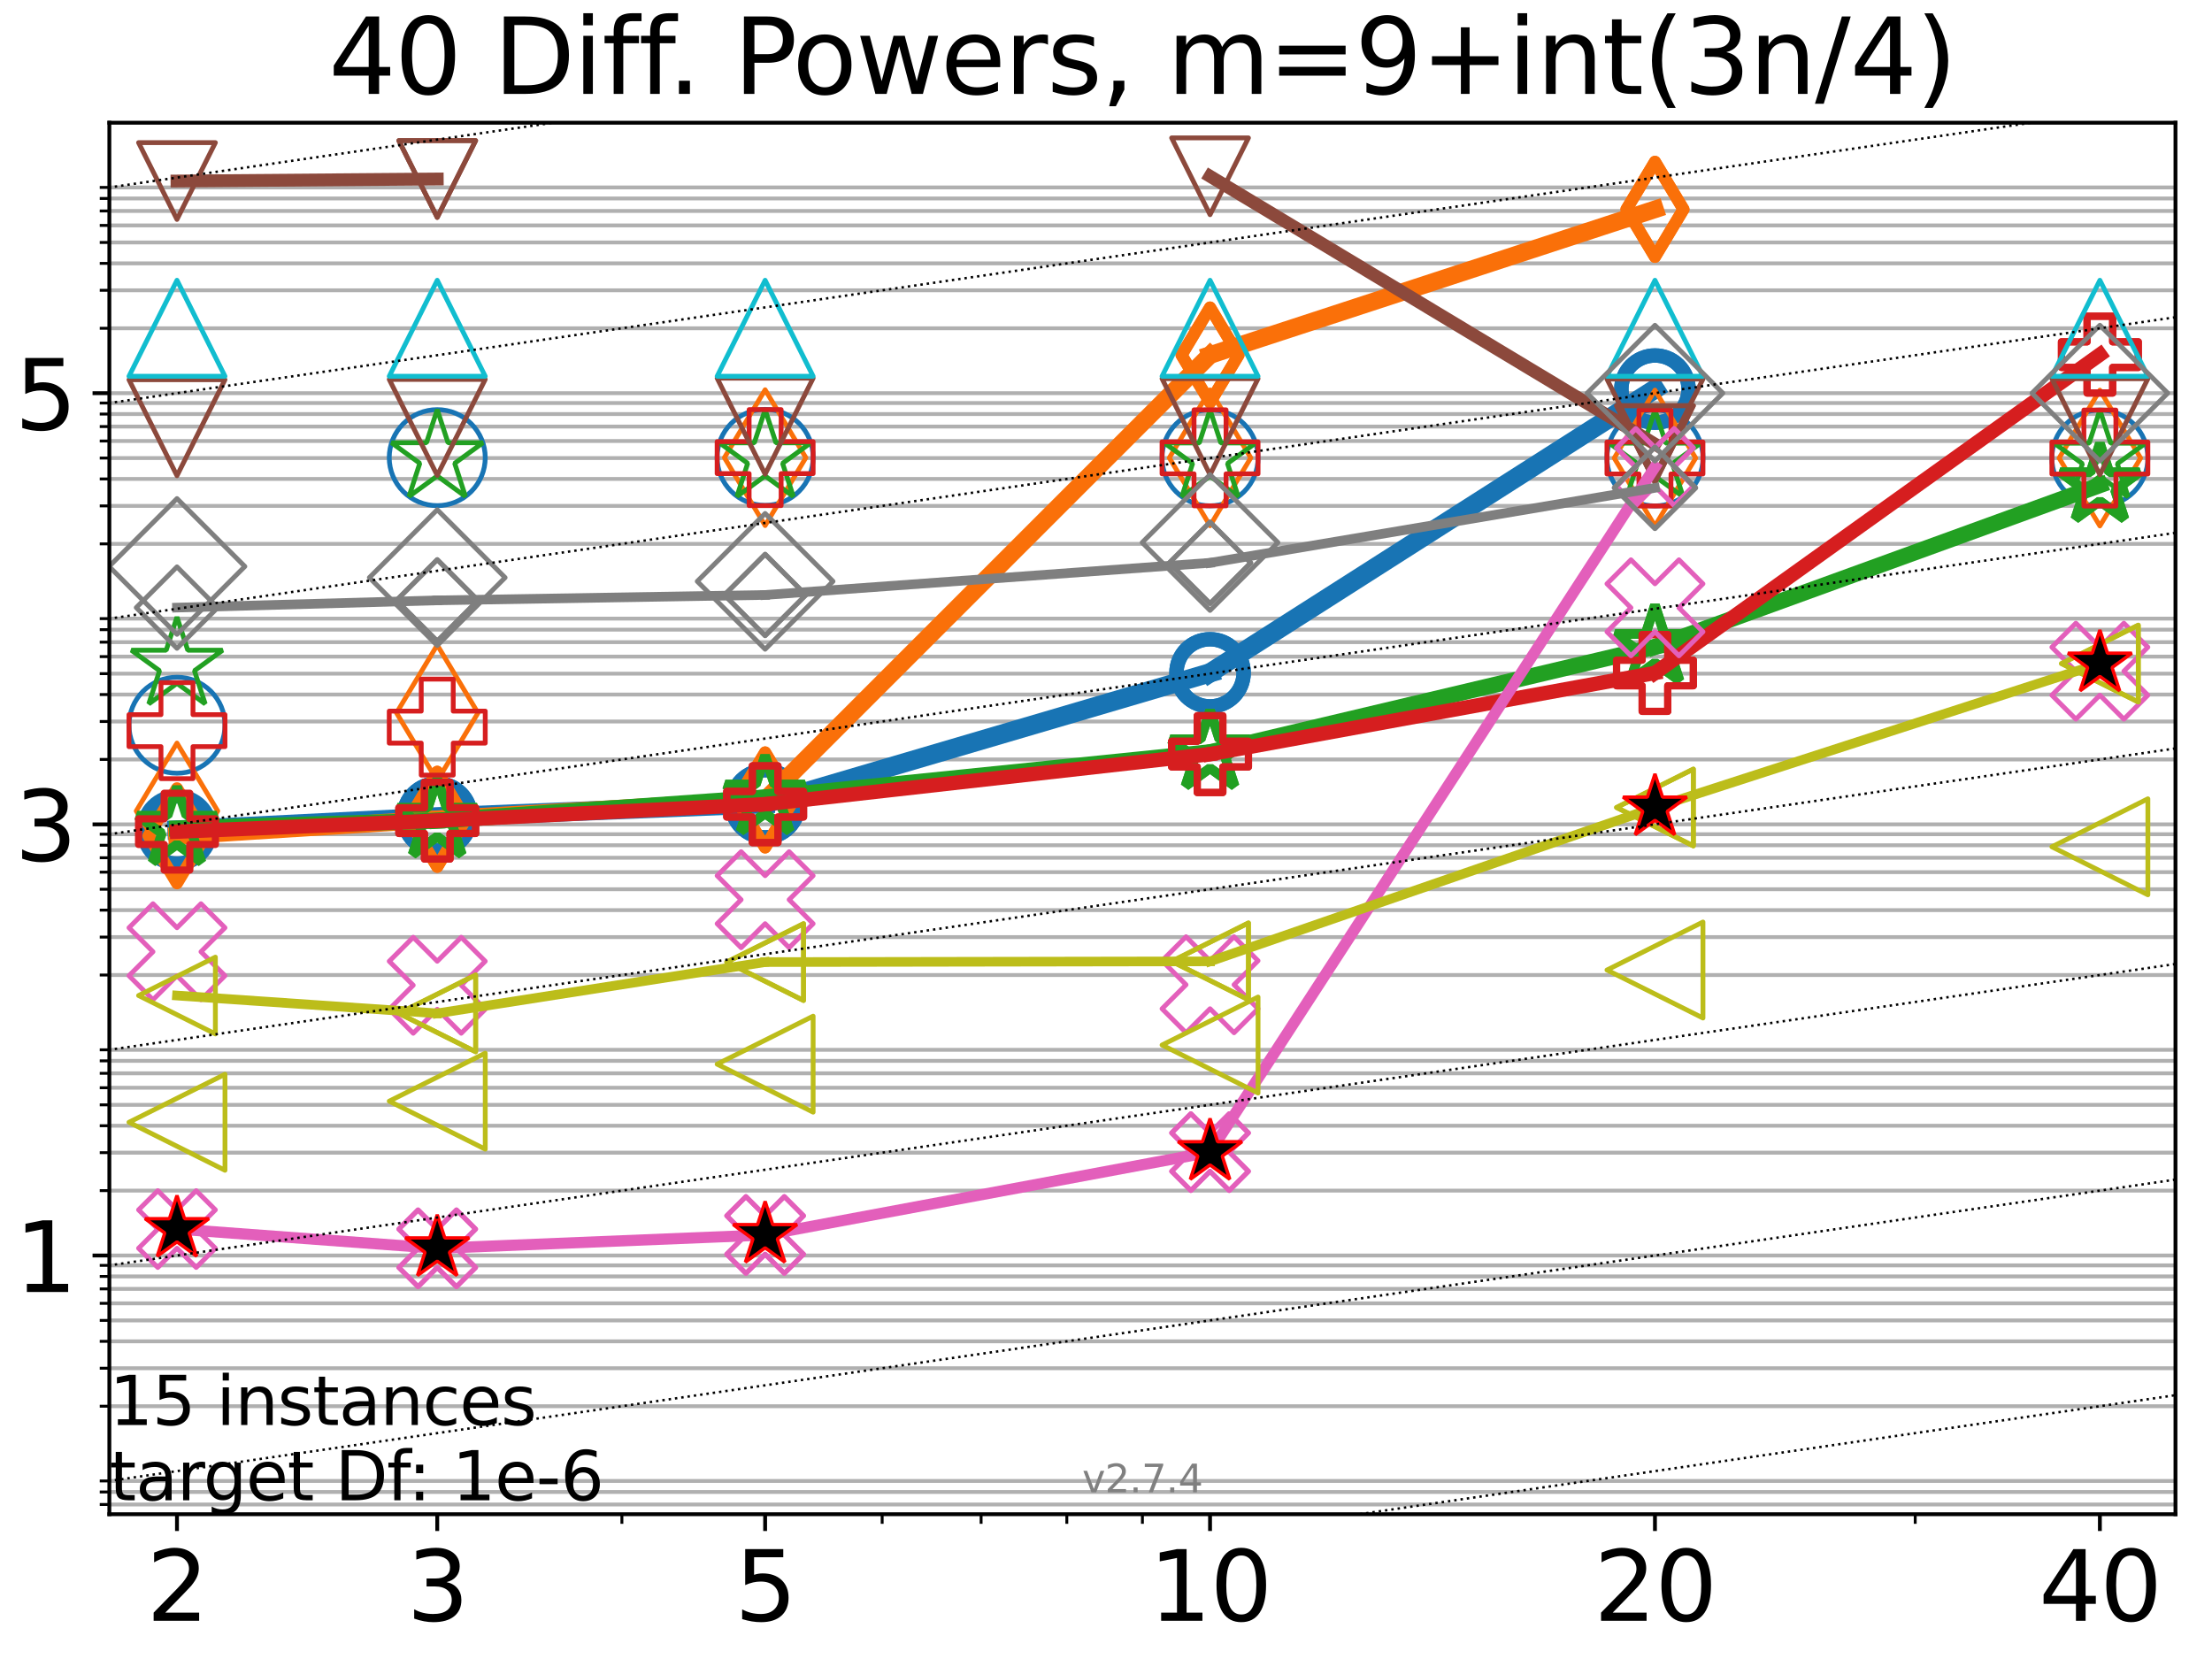 <?xml version="1.0" encoding="utf-8" standalone="no"?>
<!DOCTYPE svg PUBLIC "-//W3C//DTD SVG 1.1//EN"
  "http://www.w3.org/Graphics/SVG/1.1/DTD/svg11.dtd">
<svg xmlns:xlink="http://www.w3.org/1999/xlink" width="460.8pt" height="345.6pt" viewBox="0 0 460.8 345.6" xmlns="http://www.w3.org/2000/svg" version="1.1">
 <defs>
  <style type="text/css">*{stroke-linejoin: round; stroke-linecap: butt}</style>
 </defs>
 <g id="figure_1">
  <g id="patch_1">
   <path d="M 0 345.6 
L 460.8 345.6 
L 460.8 0 
L 0 0 
z
" style="fill: #ffffff"/>
  </g>
  <g id="axes_1">
   <g id="patch_2">
    <path d="M 22.78 315.44 
L 453.192 315.44 
L 453.192 25.56 
L 22.78 25.56 
z
" style="fill: #ffffff"/>
   </g>
   <g id="matplotlib.axis_1">
    <g id="xtick_1">
     <g id="line2d_1">
      <defs>
       <path id="ma92ee26bda" d="M 0 0 
L 0 3.5 
" style="stroke: #000000; stroke-width: 0.8"/>
      </defs>
      <g>
       <use xlink:href="#ma92ee26bda" x="36.868" y="315.44" style="stroke: #000000; stroke-width: 0.8"/>
      </g>
     </g>
     <g id="text_1">
      <!-- 2 -->
      <g transform="translate(30.506 337.637) scale(0.2 -0.2)">
       <defs>
        <path id="DejaVuSans-32" d="M 1228 531 
L 3431 531 
L 3431 0 
L 469 0 
L 469 531 
Q 828 903 1448 1529 
Q 2069 2156 2228 2338 
Q 2531 2678 2651 2914 
Q 2772 3150 2772 3378 
Q 2772 3750 2511 3984 
Q 2250 4219 1831 4219 
Q 1534 4219 1204 4116 
Q 875 4013 500 3803 
L 500 4441 
Q 881 4594 1212 4672 
Q 1544 4750 1819 4750 
Q 2544 4750 2975 4387 
Q 3406 4025 3406 3419 
Q 3406 3131 3298 2873 
Q 3191 2616 2906 2266 
Q 2828 2175 2409 1742 
Q 1991 1309 1228 531 
z
" transform="scale(0.016)"/>
       </defs>
       <use xlink:href="#DejaVuSans-32"/>
      </g>
     </g>
    </g>
    <g id="xtick_2">
     <g id="line2d_2">
      <g>
       <use xlink:href="#ma92ee26bda" x="91.085" y="315.44" style="stroke: #000000; stroke-width: 0.8"/>
      </g>
     </g>
     <g id="text_2">
      <!-- 3 -->
      <g transform="translate(84.723 337.637) scale(0.2 -0.2)">
       <defs>
        <path id="DejaVuSans-33" d="M 2597 2516 
Q 3050 2419 3304 2112 
Q 3559 1806 3559 1356 
Q 3559 666 3084 287 
Q 2609 -91 1734 -91 
Q 1441 -91 1130 -33 
Q 819 25 488 141 
L 488 750 
Q 750 597 1062 519 
Q 1375 441 1716 441 
Q 2309 441 2620 675 
Q 2931 909 2931 1356 
Q 2931 1769 2642 2001 
Q 2353 2234 1838 2234 
L 1294 2234 
L 1294 2753 
L 1863 2753 
Q 2328 2753 2575 2939 
Q 2822 3125 2822 3475 
Q 2822 3834 2567 4026 
Q 2313 4219 1838 4219 
Q 1578 4219 1281 4162 
Q 984 4106 628 3988 
L 628 4550 
Q 988 4650 1302 4700 
Q 1616 4750 1894 4750 
Q 2613 4750 3031 4423 
Q 3450 4097 3450 3541 
Q 3450 3153 3228 2886 
Q 3006 2619 2597 2516 
z
" transform="scale(0.016)"/>
       </defs>
       <use xlink:href="#DejaVuSans-33"/>
      </g>
     </g>
    </g>
    <g id="xtick_3">
     <g id="line2d_3">
      <g>
       <use xlink:href="#ma92ee26bda" x="159.39" y="315.44" style="stroke: #000000; stroke-width: 0.8"/>
      </g>
     </g>
     <g id="text_3">
      <!-- 5 -->
      <g transform="translate(153.028 337.637) scale(0.2 -0.2)">
       <defs>
        <path id="DejaVuSans-35" d="M 691 4666 
L 3169 4666 
L 3169 4134 
L 1269 4134 
L 1269 2991 
Q 1406 3038 1543 3061 
Q 1681 3084 1819 3084 
Q 2600 3084 3056 2656 
Q 3513 2228 3513 1497 
Q 3513 744 3044 326 
Q 2575 -91 1722 -91 
Q 1428 -91 1123 -41 
Q 819 9 494 109 
L 494 744 
Q 775 591 1075 516 
Q 1375 441 1709 441 
Q 2250 441 2565 725 
Q 2881 1009 2881 1497 
Q 2881 1984 2565 2268 
Q 2250 2553 1709 2553 
Q 1456 2553 1204 2497 
Q 953 2441 691 2322 
L 691 4666 
z
" transform="scale(0.016)"/>
       </defs>
       <use xlink:href="#DejaVuSans-35"/>
      </g>
     </g>
    </g>
    <g id="xtick_4">
     <g id="line2d_4">
      <g>
       <use xlink:href="#ma92ee26bda" x="252.074" y="315.44" style="stroke: #000000; stroke-width: 0.8"/>
      </g>
     </g>
     <g id="text_4">
      <!-- 10 -->
      <g transform="translate(239.349 337.637) scale(0.2 -0.2)">
       <defs>
        <path id="DejaVuSans-31" d="M 794 531 
L 1825 531 
L 1825 4091 
L 703 3866 
L 703 4441 
L 1819 4666 
L 2450 4666 
L 2450 531 
L 3481 531 
L 3481 0 
L 794 0 
L 794 531 
z
" transform="scale(0.016)"/>
        <path id="DejaVuSans-30" d="M 2034 4250 
Q 1547 4250 1301 3770 
Q 1056 3291 1056 2328 
Q 1056 1369 1301 889 
Q 1547 409 2034 409 
Q 2525 409 2770 889 
Q 3016 1369 3016 2328 
Q 3016 3291 2770 3770 
Q 2525 4250 2034 4250 
z
M 2034 4750 
Q 2819 4750 3233 4129 
Q 3647 3509 3647 2328 
Q 3647 1150 3233 529 
Q 2819 -91 2034 -91 
Q 1250 -91 836 529 
Q 422 1150 422 2328 
Q 422 3509 836 4129 
Q 1250 4750 2034 4750 
z
" transform="scale(0.016)"/>
       </defs>
       <use xlink:href="#DejaVuSans-31"/>
       <use xlink:href="#DejaVuSans-30" transform="translate(63.623 0)"/>
      </g>
     </g>
    </g>
    <g id="xtick_5">
     <g id="line2d_5">
      <g>
       <use xlink:href="#ma92ee26bda" x="344.758" y="315.44" style="stroke: #000000; stroke-width: 0.8"/>
      </g>
     </g>
     <g id="text_5">
      <!-- 20 -->
      <g transform="translate(332.033 337.637) scale(0.2 -0.2)">
       <use xlink:href="#DejaVuSans-32"/>
       <use xlink:href="#DejaVuSans-30" transform="translate(63.623 0)"/>
      </g>
     </g>
    </g>
    <g id="xtick_6">
     <g id="line2d_6">
      <g>
       <use xlink:href="#ma92ee26bda" x="437.443" y="315.44" style="stroke: #000000; stroke-width: 0.8"/>
      </g>
     </g>
     <g id="text_6">
      <!-- 40 -->
      <g transform="translate(424.718 337.637) scale(0.2 -0.2)">
       <defs>
        <path id="DejaVuSans-34" d="M 2419 4116 
L 825 1625 
L 2419 1625 
L 2419 4116 
z
M 2253 4666 
L 3047 4666 
L 3047 1625 
L 3713 1625 
L 3713 1100 
L 3047 1100 
L 3047 0 
L 2419 0 
L 2419 1100 
L 313 1100 
L 313 1709 
L 2253 4666 
z
" transform="scale(0.016)"/>
       </defs>
       <use xlink:href="#DejaVuSans-34"/>
       <use xlink:href="#DejaVuSans-30" transform="translate(63.623 0)"/>
      </g>
     </g>
    </g>
    <g id="xtick_7">
     <g id="line2d_7">
      <defs>
       <path id="m85033740ac" d="M 0 0 
L 0 2 
" style="stroke: #000000; stroke-width: 0.6"/>
      </defs>
      <g>
       <use xlink:href="#m85033740ac" x="129.552" y="315.44" style="stroke: #000000; stroke-width: 0.6"/>
      </g>
     </g>
    </g>
    <g id="xtick_8">
     <g id="line2d_8">
      <g>
       <use xlink:href="#m85033740ac" x="183.769" y="315.44" style="stroke: #000000; stroke-width: 0.6"/>
      </g>
     </g>
    </g>
    <g id="xtick_9">
     <g id="line2d_9">
      <g>
       <use xlink:href="#m85033740ac" x="204.381" y="315.44" style="stroke: #000000; stroke-width: 0.6"/>
      </g>
     </g>
    </g>
    <g id="xtick_10">
     <g id="line2d_10">
      <g>
       <use xlink:href="#m85033740ac" x="222.237" y="315.44" style="stroke: #000000; stroke-width: 0.6"/>
      </g>
     </g>
    </g>
    <g id="xtick_11">
     <g id="line2d_11">
      <g>
       <use xlink:href="#m85033740ac" x="237.986" y="315.44" style="stroke: #000000; stroke-width: 0.6"/>
      </g>
     </g>
    </g>
    <g id="xtick_12">
     <g id="line2d_12">
      <g>
       <use xlink:href="#m85033740ac" x="398.975" y="315.44" style="stroke: #000000; stroke-width: 0.6"/>
      </g>
     </g>
    </g>
   </g>
   <g id="matplotlib.axis_2">
    <g id="ytick_1">
     <g id="line2d_13">
      <path d="M 22.78 261.547 
L 453.192 261.547 
" clip-path="url(#pb7cf4b617d)" style="fill: none; stroke: #b0b0b0; stroke-width: 0.8; stroke-linecap: square"/>
     </g>
     <g id="line2d_14">
      <defs>
       <path id="ma5c0329792" d="M 0 0 
L -3.5 0 
" style="stroke: #000000; stroke-width: 0.8"/>
      </defs>
      <g>
       <use xlink:href="#ma5c0329792" x="22.78" y="261.547" style="stroke: #000000; stroke-width: 0.8"/>
      </g>
     </g>
     <g id="text_7">
      <!-- 1 -->
      <g transform="translate(3.055 269.146) scale(0.2 -0.2)">
       <use xlink:href="#DejaVuSans-31"/>
      </g>
     </g>
    </g>
    <g id="ytick_2">
     <g id="line2d_15">
      <path d="M 22.78 171.726 
L 453.192 171.726 
" clip-path="url(#pb7cf4b617d)" style="fill: none; stroke: #b0b0b0; stroke-width: 0.8; stroke-linecap: square"/>
     </g>
     <g id="line2d_16">
      <g>
       <use xlink:href="#ma5c0329792" x="22.78" y="171.726" style="stroke: #000000; stroke-width: 0.8"/>
      </g>
     </g>
     <g id="text_8">
      <!-- 3 -->
      <g transform="translate(3.055 179.324) scale(0.2 -0.2)">
       <use xlink:href="#DejaVuSans-33"/>
      </g>
     </g>
    </g>
    <g id="ytick_3">
     <g id="line2d_17">
      <path d="M 22.78 81.905 
L 453.192 81.905 
" clip-path="url(#pb7cf4b617d)" style="fill: none; stroke: #b0b0b0; stroke-width: 0.8; stroke-linecap: square"/>
     </g>
     <g id="line2d_18">
      <g>
       <use xlink:href="#ma5c0329792" x="22.78" y="81.905" style="stroke: #000000; stroke-width: 0.8"/>
      </g>
     </g>
     <g id="text_9">
      <!-- 5 -->
      <g transform="translate(3.055 89.503) scale(0.2 -0.2)">
       <use xlink:href="#DejaVuSans-35"/>
      </g>
     </g>
    </g>
    <g id="ytick_4">
     <g id="line2d_19">
      <path d="M 22.78 313.415 
L 453.192 313.415 
" clip-path="url(#pb7cf4b617d)" style="fill: none; stroke: #b0b0b0; stroke-width: 0.8; stroke-linecap: square"/>
     </g>
     <g id="line2d_20">
      <defs>
       <path id="mb7fd005f56" d="M 0 0 
L -2 0 
" style="stroke: #000000; stroke-width: 0.6"/>
      </defs>
      <g>
       <use xlink:href="#mb7fd005f56" x="22.78" y="313.415" style="stroke: #000000; stroke-width: 0.6"/>
      </g>
     </g>
    </g>
    <g id="ytick_5">
     <g id="line2d_21">
      <path d="M 22.78 310.81 
L 453.192 310.81 
" clip-path="url(#pb7cf4b617d)" style="fill: none; stroke: #b0b0b0; stroke-width: 0.8; stroke-linecap: square"/>
     </g>
     <g id="line2d_22">
      <g>
       <use xlink:href="#mb7fd005f56" x="22.78" y="310.81" style="stroke: #000000; stroke-width: 0.6"/>
      </g>
     </g>
    </g>
    <g id="ytick_6">
     <g id="line2d_23">
      <path d="M 22.78 308.513 
L 453.192 308.513 
" clip-path="url(#pb7cf4b617d)" style="fill: none; stroke: #b0b0b0; stroke-width: 0.8; stroke-linecap: square"/>
     </g>
     <g id="line2d_24">
      <g>
       <use xlink:href="#mb7fd005f56" x="22.78" y="308.513" style="stroke: #000000; stroke-width: 0.6"/>
      </g>
     </g>
    </g>
    <g id="ytick_7">
     <g id="line2d_25">
      <path d="M 22.78 292.938 
L 453.192 292.938 
" clip-path="url(#pb7cf4b617d)" style="fill: none; stroke: #b0b0b0; stroke-width: 0.8; stroke-linecap: square"/>
     </g>
     <g id="line2d_26">
      <g>
       <use xlink:href="#mb7fd005f56" x="22.78" y="292.938" style="stroke: #000000; stroke-width: 0.6"/>
      </g>
     </g>
    </g>
    <g id="ytick_8">
     <g id="line2d_27">
      <path d="M 22.78 285.03 
L 453.192 285.03 
" clip-path="url(#pb7cf4b617d)" style="fill: none; stroke: #b0b0b0; stroke-width: 0.8; stroke-linecap: square"/>
     </g>
     <g id="line2d_28">
      <g>
       <use xlink:href="#mb7fd005f56" x="22.78" y="285.03" style="stroke: #000000; stroke-width: 0.6"/>
      </g>
     </g>
    </g>
    <g id="ytick_9">
     <g id="line2d_29">
      <path d="M 22.78 279.419 
L 453.192 279.419 
" clip-path="url(#pb7cf4b617d)" style="fill: none; stroke: #b0b0b0; stroke-width: 0.8; stroke-linecap: square"/>
     </g>
     <g id="line2d_30">
      <g>
       <use xlink:href="#mb7fd005f56" x="22.78" y="279.419" style="stroke: #000000; stroke-width: 0.6"/>
      </g>
     </g>
    </g>
    <g id="ytick_10">
     <g id="line2d_31">
      <path d="M 22.78 275.067 
L 453.192 275.067 
" clip-path="url(#pb7cf4b617d)" style="fill: none; stroke: #b0b0b0; stroke-width: 0.8; stroke-linecap: square"/>
     </g>
     <g id="line2d_32">
      <g>
       <use xlink:href="#mb7fd005f56" x="22.78" y="275.067" style="stroke: #000000; stroke-width: 0.6"/>
      </g>
     </g>
    </g>
    <g id="ytick_11">
     <g id="line2d_33">
      <path d="M 22.78 271.511 
L 453.192 271.511 
" clip-path="url(#pb7cf4b617d)" style="fill: none; stroke: #b0b0b0; stroke-width: 0.8; stroke-linecap: square"/>
     </g>
     <g id="line2d_34">
      <g>
       <use xlink:href="#mb7fd005f56" x="22.78" y="271.511" style="stroke: #000000; stroke-width: 0.6"/>
      </g>
     </g>
    </g>
    <g id="ytick_12">
     <g id="line2d_35">
      <path d="M 22.78 268.504 
L 453.192 268.504 
" clip-path="url(#pb7cf4b617d)" style="fill: none; stroke: #b0b0b0; stroke-width: 0.8; stroke-linecap: square"/>
     </g>
     <g id="line2d_36">
      <g>
       <use xlink:href="#mb7fd005f56" x="22.78" y="268.504" style="stroke: #000000; stroke-width: 0.6"/>
      </g>
     </g>
    </g>
    <g id="ytick_13">
     <g id="line2d_37">
      <path d="M 22.78 265.9 
L 453.192 265.9 
" clip-path="url(#pb7cf4b617d)" style="fill: none; stroke: #b0b0b0; stroke-width: 0.8; stroke-linecap: square"/>
     </g>
     <g id="line2d_38">
      <g>
       <use xlink:href="#mb7fd005f56" x="22.78" y="265.9" style="stroke: #000000; stroke-width: 0.6"/>
      </g>
     </g>
    </g>
    <g id="ytick_14">
     <g id="line2d_39">
      <path d="M 22.78 263.602 
L 453.192 263.602 
" clip-path="url(#pb7cf4b617d)" style="fill: none; stroke: #b0b0b0; stroke-width: 0.8; stroke-linecap: square"/>
     </g>
     <g id="line2d_40">
      <g>
       <use xlink:href="#mb7fd005f56" x="22.78" y="263.602" style="stroke: #000000; stroke-width: 0.6"/>
      </g>
     </g>
    </g>
    <g id="ytick_15">
     <g id="line2d_41">
      <path d="M 22.78 248.028 
L 453.192 248.028 
" clip-path="url(#pb7cf4b617d)" style="fill: none; stroke: #b0b0b0; stroke-width: 0.8; stroke-linecap: square"/>
     </g>
     <g id="line2d_42">
      <g>
       <use xlink:href="#mb7fd005f56" x="22.78" y="248.028" style="stroke: #000000; stroke-width: 0.6"/>
      </g>
     </g>
    </g>
    <g id="ytick_16">
     <g id="line2d_43">
      <path d="M 22.78 240.119 
L 453.192 240.119 
" clip-path="url(#pb7cf4b617d)" style="fill: none; stroke: #b0b0b0; stroke-width: 0.8; stroke-linecap: square"/>
     </g>
     <g id="line2d_44">
      <g>
       <use xlink:href="#mb7fd005f56" x="22.78" y="240.119" style="stroke: #000000; stroke-width: 0.6"/>
      </g>
     </g>
    </g>
    <g id="ytick_17">
     <g id="line2d_45">
      <path d="M 22.78 234.508 
L 453.192 234.508 
" clip-path="url(#pb7cf4b617d)" style="fill: none; stroke: #b0b0b0; stroke-width: 0.8; stroke-linecap: square"/>
     </g>
     <g id="line2d_46">
      <g>
       <use xlink:href="#mb7fd005f56" x="22.78" y="234.508" style="stroke: #000000; stroke-width: 0.6"/>
      </g>
     </g>
    </g>
    <g id="ytick_18">
     <g id="line2d_47">
      <path d="M 22.78 230.156 
L 453.192 230.156 
" clip-path="url(#pb7cf4b617d)" style="fill: none; stroke: #b0b0b0; stroke-width: 0.8; stroke-linecap: square"/>
     </g>
     <g id="line2d_48">
      <g>
       <use xlink:href="#mb7fd005f56" x="22.78" y="230.156" style="stroke: #000000; stroke-width: 0.6"/>
      </g>
     </g>
    </g>
    <g id="ytick_19">
     <g id="line2d_49">
      <path d="M 22.78 226.6 
L 453.192 226.6 
" clip-path="url(#pb7cf4b617d)" style="fill: none; stroke: #b0b0b0; stroke-width: 0.8; stroke-linecap: square"/>
     </g>
     <g id="line2d_50">
      <g>
       <use xlink:href="#mb7fd005f56" x="22.78" y="226.6" style="stroke: #000000; stroke-width: 0.6"/>
      </g>
     </g>
    </g>
    <g id="ytick_20">
     <g id="line2d_51">
      <path d="M 22.78 223.593 
L 453.192 223.593 
" clip-path="url(#pb7cf4b617d)" style="fill: none; stroke: #b0b0b0; stroke-width: 0.8; stroke-linecap: square"/>
     </g>
     <g id="line2d_52">
      <g>
       <use xlink:href="#mb7fd005f56" x="22.78" y="223.593" style="stroke: #000000; stroke-width: 0.6"/>
      </g>
     </g>
    </g>
    <g id="ytick_21">
     <g id="line2d_53">
      <path d="M 22.78 220.989 
L 453.192 220.989 
" clip-path="url(#pb7cf4b617d)" style="fill: none; stroke: #b0b0b0; stroke-width: 0.8; stroke-linecap: square"/>
     </g>
     <g id="line2d_54">
      <g>
       <use xlink:href="#mb7fd005f56" x="22.78" y="220.989" style="stroke: #000000; stroke-width: 0.6"/>
      </g>
     </g>
    </g>
    <g id="ytick_22">
     <g id="line2d_55">
      <path d="M 22.78 218.692 
L 453.192 218.692 
" clip-path="url(#pb7cf4b617d)" style="fill: none; stroke: #b0b0b0; stroke-width: 0.8; stroke-linecap: square"/>
     </g>
     <g id="line2d_56">
      <g>
       <use xlink:href="#mb7fd005f56" x="22.78" y="218.692" style="stroke: #000000; stroke-width: 0.6"/>
      </g>
     </g>
    </g>
    <g id="ytick_23">
     <g id="line2d_57">
      <path d="M 22.78 203.117 
L 453.192 203.117 
" clip-path="url(#pb7cf4b617d)" style="fill: none; stroke: #b0b0b0; stroke-width: 0.8; stroke-linecap: square"/>
     </g>
     <g id="line2d_58">
      <g>
       <use xlink:href="#mb7fd005f56" x="22.78" y="203.117" style="stroke: #000000; stroke-width: 0.6"/>
      </g>
     </g>
    </g>
    <g id="ytick_24">
     <g id="line2d_59">
      <path d="M 22.78 195.209 
L 453.192 195.209 
" clip-path="url(#pb7cf4b617d)" style="fill: none; stroke: #b0b0b0; stroke-width: 0.8; stroke-linecap: square"/>
     </g>
     <g id="line2d_60">
      <g>
       <use xlink:href="#mb7fd005f56" x="22.78" y="195.209" style="stroke: #000000; stroke-width: 0.6"/>
      </g>
     </g>
    </g>
    <g id="ytick_25">
     <g id="line2d_61">
      <path d="M 22.78 189.598 
L 453.192 189.598 
" clip-path="url(#pb7cf4b617d)" style="fill: none; stroke: #b0b0b0; stroke-width: 0.8; stroke-linecap: square"/>
     </g>
     <g id="line2d_62">
      <g>
       <use xlink:href="#mb7fd005f56" x="22.78" y="189.598" style="stroke: #000000; stroke-width: 0.6"/>
      </g>
     </g>
    </g>
    <g id="ytick_26">
     <g id="line2d_63">
      <path d="M 22.78 185.245 
L 453.192 185.245 
" clip-path="url(#pb7cf4b617d)" style="fill: none; stroke: #b0b0b0; stroke-width: 0.8; stroke-linecap: square"/>
     </g>
     <g id="line2d_64">
      <g>
       <use xlink:href="#mb7fd005f56" x="22.78" y="185.245" style="stroke: #000000; stroke-width: 0.6"/>
      </g>
     </g>
    </g>
    <g id="ytick_27">
     <g id="line2d_65">
      <path d="M 22.78 181.689 
L 453.192 181.689 
" clip-path="url(#pb7cf4b617d)" style="fill: none; stroke: #b0b0b0; stroke-width: 0.8; stroke-linecap: square"/>
     </g>
     <g id="line2d_66">
      <g>
       <use xlink:href="#mb7fd005f56" x="22.78" y="181.689" style="stroke: #000000; stroke-width: 0.6"/>
      </g>
     </g>
    </g>
    <g id="ytick_28">
     <g id="line2d_67">
      <path d="M 22.78 178.683 
L 453.192 178.683 
" clip-path="url(#pb7cf4b617d)" style="fill: none; stroke: #b0b0b0; stroke-width: 0.8; stroke-linecap: square"/>
     </g>
     <g id="line2d_68">
      <g>
       <use xlink:href="#mb7fd005f56" x="22.78" y="178.683" style="stroke: #000000; stroke-width: 0.6"/>
      </g>
     </g>
    </g>
    <g id="ytick_29">
     <g id="line2d_69">
      <path d="M 22.78 176.078 
L 453.192 176.078 
" clip-path="url(#pb7cf4b617d)" style="fill: none; stroke: #b0b0b0; stroke-width: 0.8; stroke-linecap: square"/>
     </g>
     <g id="line2d_70">
      <g>
       <use xlink:href="#mb7fd005f56" x="22.78" y="176.078" style="stroke: #000000; stroke-width: 0.6"/>
      </g>
     </g>
    </g>
    <g id="ytick_30">
     <g id="line2d_71">
      <path d="M 22.78 173.781 
L 453.192 173.781 
" clip-path="url(#pb7cf4b617d)" style="fill: none; stroke: #b0b0b0; stroke-width: 0.8; stroke-linecap: square"/>
     </g>
     <g id="line2d_72">
      <g>
       <use xlink:href="#mb7fd005f56" x="22.78" y="173.781" style="stroke: #000000; stroke-width: 0.6"/>
      </g>
     </g>
    </g>
    <g id="ytick_31">
     <g id="line2d_73">
      <path d="M 22.78 158.207 
L 453.192 158.207 
" clip-path="url(#pb7cf4b617d)" style="fill: none; stroke: #b0b0b0; stroke-width: 0.8; stroke-linecap: square"/>
     </g>
     <g id="line2d_74">
      <g>
       <use xlink:href="#mb7fd005f56" x="22.78" y="158.207" style="stroke: #000000; stroke-width: 0.6"/>
      </g>
     </g>
    </g>
    <g id="ytick_32">
     <g id="line2d_75">
      <path d="M 22.78 150.298 
L 453.192 150.298 
" clip-path="url(#pb7cf4b617d)" style="fill: none; stroke: #b0b0b0; stroke-width: 0.8; stroke-linecap: square"/>
     </g>
     <g id="line2d_76">
      <g>
       <use xlink:href="#mb7fd005f56" x="22.78" y="150.298" style="stroke: #000000; stroke-width: 0.6"/>
      </g>
     </g>
    </g>
    <g id="ytick_33">
     <g id="line2d_77">
      <path d="M 22.78 144.687 
L 453.192 144.687 
" clip-path="url(#pb7cf4b617d)" style="fill: none; stroke: #b0b0b0; stroke-width: 0.8; stroke-linecap: square"/>
     </g>
     <g id="line2d_78">
      <g>
       <use xlink:href="#mb7fd005f56" x="22.78" y="144.687" style="stroke: #000000; stroke-width: 0.6"/>
      </g>
     </g>
    </g>
    <g id="ytick_34">
     <g id="line2d_79">
      <path d="M 22.78 140.335 
L 453.192 140.335 
" clip-path="url(#pb7cf4b617d)" style="fill: none; stroke: #b0b0b0; stroke-width: 0.8; stroke-linecap: square"/>
     </g>
     <g id="line2d_80">
      <g>
       <use xlink:href="#mb7fd005f56" x="22.78" y="140.335" style="stroke: #000000; stroke-width: 0.6"/>
      </g>
     </g>
    </g>
    <g id="ytick_35">
     <g id="line2d_81">
      <path d="M 22.78 136.779 
L 453.192 136.779 
" clip-path="url(#pb7cf4b617d)" style="fill: none; stroke: #b0b0b0; stroke-width: 0.8; stroke-linecap: square"/>
     </g>
     <g id="line2d_82">
      <g>
       <use xlink:href="#mb7fd005f56" x="22.78" y="136.779" style="stroke: #000000; stroke-width: 0.6"/>
      </g>
     </g>
    </g>
    <g id="ytick_36">
     <g id="line2d_83">
      <path d="M 22.78 133.772 
L 453.192 133.772 
" clip-path="url(#pb7cf4b617d)" style="fill: none; stroke: #b0b0b0; stroke-width: 0.8; stroke-linecap: square"/>
     </g>
     <g id="line2d_84">
      <g>
       <use xlink:href="#mb7fd005f56" x="22.78" y="133.772" style="stroke: #000000; stroke-width: 0.6"/>
      </g>
     </g>
    </g>
    <g id="ytick_37">
     <g id="line2d_85">
      <path d="M 22.78 131.168 
L 453.192 131.168 
" clip-path="url(#pb7cf4b617d)" style="fill: none; stroke: #b0b0b0; stroke-width: 0.8; stroke-linecap: square"/>
     </g>
     <g id="line2d_86">
      <g>
       <use xlink:href="#mb7fd005f56" x="22.78" y="131.168" style="stroke: #000000; stroke-width: 0.6"/>
      </g>
     </g>
    </g>
    <g id="ytick_38">
     <g id="line2d_87">
      <path d="M 22.78 128.87 
L 453.192 128.87 
" clip-path="url(#pb7cf4b617d)" style="fill: none; stroke: #b0b0b0; stroke-width: 0.8; stroke-linecap: square"/>
     </g>
     <g id="line2d_88">
      <g>
       <use xlink:href="#mb7fd005f56" x="22.78" y="128.87" style="stroke: #000000; stroke-width: 0.6"/>
      </g>
     </g>
    </g>
    <g id="ytick_39">
     <g id="line2d_89">
      <path d="M 22.78 113.296 
L 453.192 113.296 
" clip-path="url(#pb7cf4b617d)" style="fill: none; stroke: #b0b0b0; stroke-width: 0.8; stroke-linecap: square"/>
     </g>
     <g id="line2d_90">
      <g>
       <use xlink:href="#mb7fd005f56" x="22.78" y="113.296" style="stroke: #000000; stroke-width: 0.6"/>
      </g>
     </g>
    </g>
    <g id="ytick_40">
     <g id="line2d_91">
      <path d="M 22.78 105.388 
L 453.192 105.388 
" clip-path="url(#pb7cf4b617d)" style="fill: none; stroke: #b0b0b0; stroke-width: 0.8; stroke-linecap: square"/>
     </g>
     <g id="line2d_92">
      <g>
       <use xlink:href="#mb7fd005f56" x="22.78" y="105.388" style="stroke: #000000; stroke-width: 0.6"/>
      </g>
     </g>
    </g>
    <g id="ytick_41">
     <g id="line2d_93">
      <path d="M 22.78 99.777 
L 453.192 99.777 
" clip-path="url(#pb7cf4b617d)" style="fill: none; stroke: #b0b0b0; stroke-width: 0.8; stroke-linecap: square"/>
     </g>
     <g id="line2d_94">
      <g>
       <use xlink:href="#mb7fd005f56" x="22.78" y="99.777" style="stroke: #000000; stroke-width: 0.6"/>
      </g>
     </g>
    </g>
    <g id="ytick_42">
     <g id="line2d_95">
      <path d="M 22.78 95.424 
L 453.192 95.424 
" clip-path="url(#pb7cf4b617d)" style="fill: none; stroke: #b0b0b0; stroke-width: 0.8; stroke-linecap: square"/>
     </g>
     <g id="line2d_96">
      <g>
       <use xlink:href="#mb7fd005f56" x="22.78" y="95.424" style="stroke: #000000; stroke-width: 0.6"/>
      </g>
     </g>
    </g>
    <g id="ytick_43">
     <g id="line2d_97">
      <path d="M 22.78 91.868 
L 453.192 91.868 
" clip-path="url(#pb7cf4b617d)" style="fill: none; stroke: #b0b0b0; stroke-width: 0.8; stroke-linecap: square"/>
     </g>
     <g id="line2d_98">
      <g>
       <use xlink:href="#mb7fd005f56" x="22.78" y="91.868" style="stroke: #000000; stroke-width: 0.6"/>
      </g>
     </g>
    </g>
    <g id="ytick_44">
     <g id="line2d_99">
      <path d="M 22.78 88.862 
L 453.192 88.862 
" clip-path="url(#pb7cf4b617d)" style="fill: none; stroke: #b0b0b0; stroke-width: 0.8; stroke-linecap: square"/>
     </g>
     <g id="line2d_100">
      <g>
       <use xlink:href="#mb7fd005f56" x="22.78" y="88.862" style="stroke: #000000; stroke-width: 0.6"/>
      </g>
     </g>
    </g>
    <g id="ytick_45">
     <g id="line2d_101">
      <path d="M 22.78 86.257 
L 453.192 86.257 
" clip-path="url(#pb7cf4b617d)" style="fill: none; stroke: #b0b0b0; stroke-width: 0.8; stroke-linecap: square"/>
     </g>
     <g id="line2d_102">
      <g>
       <use xlink:href="#mb7fd005f56" x="22.78" y="86.257" style="stroke: #000000; stroke-width: 0.6"/>
      </g>
     </g>
    </g>
    <g id="ytick_46">
     <g id="line2d_103">
      <path d="M 22.78 83.96 
L 453.192 83.96 
" clip-path="url(#pb7cf4b617d)" style="fill: none; stroke: #b0b0b0; stroke-width: 0.8; stroke-linecap: square"/>
     </g>
     <g id="line2d_104">
      <g>
       <use xlink:href="#mb7fd005f56" x="22.78" y="83.96" style="stroke: #000000; stroke-width: 0.6"/>
      </g>
     </g>
    </g>
    <g id="ytick_47">
     <g id="line2d_105">
      <path d="M 22.78 68.385 
L 453.192 68.385 
" clip-path="url(#pb7cf4b617d)" style="fill: none; stroke: #b0b0b0; stroke-width: 0.8; stroke-linecap: square"/>
     </g>
     <g id="line2d_106">
      <g>
       <use xlink:href="#mb7fd005f56" x="22.78" y="68.385" style="stroke: #000000; stroke-width: 0.6"/>
      </g>
     </g>
    </g>
    <g id="ytick_48">
     <g id="line2d_107">
      <path d="M 22.78 60.477 
L 453.192 60.477 
" clip-path="url(#pb7cf4b617d)" style="fill: none; stroke: #b0b0b0; stroke-width: 0.8; stroke-linecap: square"/>
     </g>
     <g id="line2d_108">
      <g>
       <use xlink:href="#mb7fd005f56" x="22.78" y="60.477" style="stroke: #000000; stroke-width: 0.6"/>
      </g>
     </g>
    </g>
    <g id="ytick_49">
     <g id="line2d_109">
      <path d="M 22.78 54.866 
L 453.192 54.866 
" clip-path="url(#pb7cf4b617d)" style="fill: none; stroke: #b0b0b0; stroke-width: 0.8; stroke-linecap: square"/>
     </g>
     <g id="line2d_110">
      <g>
       <use xlink:href="#mb7fd005f56" x="22.78" y="54.866" style="stroke: #000000; stroke-width: 0.6"/>
      </g>
     </g>
    </g>
    <g id="ytick_50">
     <g id="line2d_111">
      <path d="M 22.78 50.514 
L 453.192 50.514 
" clip-path="url(#pb7cf4b617d)" style="fill: none; stroke: #b0b0b0; stroke-width: 0.8; stroke-linecap: square"/>
     </g>
     <g id="line2d_112">
      <g>
       <use xlink:href="#mb7fd005f56" x="22.78" y="50.514" style="stroke: #000000; stroke-width: 0.6"/>
      </g>
     </g>
    </g>
    <g id="ytick_51">
     <g id="line2d_113">
      <path d="M 22.78 46.958 
L 453.192 46.958 
" clip-path="url(#pb7cf4b617d)" style="fill: none; stroke: #b0b0b0; stroke-width: 0.8; stroke-linecap: square"/>
     </g>
     <g id="line2d_114">
      <g>
       <use xlink:href="#mb7fd005f56" x="22.78" y="46.958" style="stroke: #000000; stroke-width: 0.6"/>
      </g>
     </g>
    </g>
    <g id="ytick_52">
     <g id="line2d_115">
      <path d="M 22.78 43.951 
L 453.192 43.951 
" clip-path="url(#pb7cf4b617d)" style="fill: none; stroke: #b0b0b0; stroke-width: 0.8; stroke-linecap: square"/>
     </g>
     <g id="line2d_116">
      <g>
       <use xlink:href="#mb7fd005f56" x="22.78" y="43.951" style="stroke: #000000; stroke-width: 0.6"/>
      </g>
     </g>
    </g>
    <g id="ytick_53">
     <g id="line2d_117">
      <path d="M 22.78 41.347 
L 453.192 41.347 
" clip-path="url(#pb7cf4b617d)" style="fill: none; stroke: #b0b0b0; stroke-width: 0.8; stroke-linecap: square"/>
     </g>
     <g id="line2d_118">
      <g>
       <use xlink:href="#mb7fd005f56" x="22.78" y="41.347" style="stroke: #000000; stroke-width: 0.6"/>
      </g>
     </g>
    </g>
    <g id="ytick_54">
     <g id="line2d_119">
      <path d="M 22.78 39.049 
L 453.192 39.049 
" clip-path="url(#pb7cf4b617d)" style="fill: none; stroke: #b0b0b0; stroke-width: 0.8; stroke-linecap: square"/>
     </g>
     <g id="line2d_120">
      <g>
       <use xlink:href="#mb7fd005f56" x="22.78" y="39.049" style="stroke: #000000; stroke-width: 0.6"/>
      </g>
     </g>
    </g>
   </g>
   <g id="line2d_121">
    <path d="M 36.868 172.894 
L 91.085 170.19 
" clip-path="url(#pb7cf4b617d)" style="fill: none; stroke: #1874b4; stroke-width: 4; stroke-linecap: square"/>
    <defs>
     <path id="mec9eb68a44" d="M 0 7 
C 1.856 7 3.637 6.262 4.95 4.95 
C 6.262 3.637 7 1.856 7 0 
C 7 -1.856 6.262 -3.637 4.95 -4.95 
C 3.637 -6.262 1.856 -7 0 -7 
C -1.856 -7 -3.637 -6.262 -4.95 -4.95 
C -6.262 -3.637 -7 -1.856 -7 0 
C -7 1.856 -6.262 3.637 -4.95 4.95 
C -3.637 6.262 -1.856 7 0 7 
z
" style="stroke: #1874b4; stroke-width: 3"/>
    </defs>
    <g clip-path="url(#pb7cf4b617d)">
     <use xlink:href="#mec9eb68a44" x="36.868" y="172.894" style="fill-opacity: 0; stroke: #1874b4; stroke-width: 3"/>
     <use xlink:href="#mec9eb68a44" x="91.085" y="170.19" style="fill-opacity: 0; stroke: #1874b4; stroke-width: 3"/>
    </g>
   </g>
   <g id="line2d_122">
    <path d="M 91.085 170.19 
L 159.39 167.44 
" clip-path="url(#pb7cf4b617d)" style="fill: none; stroke: #1874b4; stroke-width: 4; stroke-linecap: square"/>
    <g clip-path="url(#pb7cf4b617d)">
     <use xlink:href="#mec9eb68a44" x="91.085" y="170.19" style="fill-opacity: 0; stroke: #1874b4; stroke-width: 3"/>
     <use xlink:href="#mec9eb68a44" x="159.39" y="167.44" style="fill-opacity: 0; stroke: #1874b4; stroke-width: 3"/>
    </g>
   </g>
   <g id="line2d_123">
    <path d="M 159.39 167.44 
L 252.074 140.162 
" clip-path="url(#pb7cf4b617d)" style="fill: none; stroke: #1874b4; stroke-width: 4; stroke-linecap: square"/>
    <g clip-path="url(#pb7cf4b617d)">
     <use xlink:href="#mec9eb68a44" x="159.39" y="167.44" style="fill-opacity: 0; stroke: #1874b4; stroke-width: 3"/>
     <use xlink:href="#mec9eb68a44" x="252.074" y="140.162" style="fill-opacity: 0; stroke: #1874b4; stroke-width: 3"/>
    </g>
   </g>
   <g id="line2d_124">
    <path d="M 252.074 140.162 
L 344.758 81.053 
" clip-path="url(#pb7cf4b617d)" style="fill: none; stroke: #1874b4; stroke-width: 4; stroke-linecap: square"/>
    <g clip-path="url(#pb7cf4b617d)">
     <use xlink:href="#mec9eb68a44" x="252.074" y="140.162" style="fill-opacity: 0; stroke: #1874b4; stroke-width: 3"/>
     <use xlink:href="#mec9eb68a44" x="344.758" y="81.053" style="fill-opacity: 0; stroke: #1874b4; stroke-width: 3"/>
    </g>
   </g>
   <g id="line2d_125">
    <path d="M 344.758 81.053 
" clip-path="url(#pb7cf4b617d)" style="fill: none; stroke: #1874b4; stroke-width: 4; stroke-linecap: square"/>
    <g clip-path="url(#pb7cf4b617d)">
     <use xlink:href="#mec9eb68a44" x="344.758" y="81.053" style="fill-opacity: 0; stroke: #1874b4; stroke-width: 3"/>
    </g>
   </g>
   <g id="line2d_126"/>
   <g id="line2d_127">
    <defs>
     <path id="m24aae65b57" d="M 0 10 
C 2.652 10 5.196 8.946 7.071 7.071 
C 8.946 5.196 10 2.652 10 0 
C 10 -2.652 8.946 -5.196 7.071 -7.071 
C 5.196 -8.946 2.652 -10 0 -10 
C -2.652 -10 -5.196 -8.946 -7.071 -7.071 
C -8.946 -5.196 -10 -2.652 -10 0 
C -10 2.652 -8.946 5.196 -7.071 7.071 
C -5.196 8.946 -2.652 10 0 10 
z
" style="stroke: #1874b4"/>
    </defs>
    <g clip-path="url(#pb7cf4b617d)">
     <use xlink:href="#m24aae65b57" x="36.868" y="151.078" style="fill-opacity: 0; stroke: #1874b4"/>
     <use xlink:href="#m24aae65b57" x="91.085" y="95.335" style="fill-opacity: 0; stroke: #1874b4"/>
     <use xlink:href="#m24aae65b57" x="159.39" y="95.277" style="fill-opacity: 0; stroke: #1874b4"/>
     <use xlink:href="#m24aae65b57" x="252.074" y="95.37" style="fill-opacity: 0; stroke: #1874b4"/>
     <use xlink:href="#m24aae65b57" x="344.758" y="95.392" style="fill-opacity: 0; stroke: #1874b4"/>
     <use xlink:href="#m24aae65b57" x="437.443" y="95.416" style="fill-opacity: 0; stroke: #1874b4"/>
    </g>
   </g>
   <g id="line2d_128">
    <path d="M 36.868 174.11 
L 91.085 170.67 
" clip-path="url(#pb7cf4b617d)" style="fill: none; stroke: #fa7009; stroke-width: 3.667; stroke-linecap: square"/>
    <defs>
     <path id="m2049ec7f63" d="M 0 9.899 
L 5.94 0 
L 0 -9.899 
L -5.94 0 
z
" style="stroke: #fa7009; stroke-width: 2.5; stroke-linejoin: miter"/>
    </defs>
    <g clip-path="url(#pb7cf4b617d)">
     <use xlink:href="#m2049ec7f63" x="36.868" y="174.11" style="fill-opacity: 0; stroke: #fa7009; stroke-width: 2.5; stroke-linejoin: miter"/>
     <use xlink:href="#m2049ec7f63" x="91.085" y="170.67" style="fill-opacity: 0; stroke: #fa7009; stroke-width: 2.5; stroke-linejoin: miter"/>
    </g>
   </g>
   <g id="line2d_129">
    <path d="M 91.085 170.67 
L 159.39 166.643 
" clip-path="url(#pb7cf4b617d)" style="fill: none; stroke: #fa7009; stroke-width: 3.667; stroke-linecap: square"/>
    <g clip-path="url(#pb7cf4b617d)">
     <use xlink:href="#m2049ec7f63" x="91.085" y="170.67" style="fill-opacity: 0; stroke: #fa7009; stroke-width: 2.5; stroke-linejoin: miter"/>
     <use xlink:href="#m2049ec7f63" x="159.39" y="166.643" style="fill-opacity: 0; stroke: #fa7009; stroke-width: 2.5; stroke-linejoin: miter"/>
    </g>
   </g>
   <g id="line2d_130">
    <path d="M 159.39 166.643 
L 252.074 73.958 
" clip-path="url(#pb7cf4b617d)" style="fill: none; stroke: #fa7009; stroke-width: 3.667; stroke-linecap: square"/>
    <g clip-path="url(#pb7cf4b617d)">
     <use xlink:href="#m2049ec7f63" x="159.39" y="166.643" style="fill-opacity: 0; stroke: #fa7009; stroke-width: 2.5; stroke-linejoin: miter"/>
     <use xlink:href="#m2049ec7f63" x="252.074" y="73.958" style="fill-opacity: 0; stroke: #fa7009; stroke-width: 2.5; stroke-linejoin: miter"/>
    </g>
   </g>
   <g id="line2d_131">
    <path d="M 252.074 73.958 
L 344.758 43.606 
" clip-path="url(#pb7cf4b617d)" style="fill: none; stroke: #fa7009; stroke-width: 3.667; stroke-linecap: square"/>
    <g clip-path="url(#pb7cf4b617d)">
     <use xlink:href="#m2049ec7f63" x="252.074" y="73.958" style="fill-opacity: 0; stroke: #fa7009; stroke-width: 2.5; stroke-linejoin: miter"/>
     <use xlink:href="#m2049ec7f63" x="344.758" y="43.606" style="fill-opacity: 0; stroke: #fa7009; stroke-width: 2.5; stroke-linejoin: miter"/>
    </g>
   </g>
   <g id="line2d_132">
    <path d="M 344.758 43.606 
" clip-path="url(#pb7cf4b617d)" style="fill: none; stroke: #fa7009; stroke-width: 3.667; stroke-linecap: square"/>
    <g clip-path="url(#pb7cf4b617d)">
     <use xlink:href="#m2049ec7f63" x="344.758" y="43.606" style="fill-opacity: 0; stroke: #fa7009; stroke-width: 2.5; stroke-linejoin: miter"/>
    </g>
   </g>
   <g id="line2d_133"/>
   <g id="line2d_134">
    <defs>
     <path id="md9c0999069" d="M 0 14.142 
L 8.485 0 
L 0 -14.142 
L -8.485 0 
z
" style="stroke: #fa7009; stroke-linejoin: miter"/>
    </defs>
    <g clip-path="url(#pb7cf4b617d)">
     <use xlink:href="#md9c0999069" x="36.868" y="168.941" style="fill-opacity: 0; stroke: #fa7009; stroke-linejoin: miter"/>
     <use xlink:href="#md9c0999069" x="91.085" y="148.516" style="fill-opacity: 0; stroke: #fa7009; stroke-linejoin: miter"/>
     <use xlink:href="#md9c0999069" x="159.39" y="95.339" style="fill-opacity: 0; stroke: #fa7009; stroke-linejoin: miter"/>
     <use xlink:href="#md9c0999069" x="252.074" y="95.375" style="fill-opacity: 0; stroke: #fa7009; stroke-linejoin: miter"/>
     <use xlink:href="#md9c0999069" x="344.758" y="95.418" style="fill-opacity: 0; stroke: #fa7009; stroke-linejoin: miter"/>
     <use xlink:href="#md9c0999069" x="437.443" y="95.422" style="fill-opacity: 0; stroke: #fa7009; stroke-linejoin: miter"/>
    </g>
   </g>
   <g id="line2d_135">
    <path d="M 36.868 172.581 
L 91.085 170.964 
" clip-path="url(#pb7cf4b617d)" style="fill: none; stroke: #22a022; stroke-width: 3.333; stroke-linecap: square"/>
    <defs>
     <path id="m05f04c6ac8" d="M 0 -8.7 
L -1.953 -2.688 
L -8.274 -2.688 
L -3.16 1.027 
L -5.114 7.038 
L -0 3.323 
L 5.114 7.038 
L 3.16 1.027 
L 8.274 -2.688 
L 1.953 -2.688 
z
" style="stroke: #22a022; stroke-width: 2; stroke-linejoin: bevel"/>
    </defs>
    <g clip-path="url(#pb7cf4b617d)">
     <use xlink:href="#m05f04c6ac8" x="36.868" y="172.581" style="fill-opacity: 0; stroke: #22a022; stroke-width: 2; stroke-linejoin: bevel"/>
     <use xlink:href="#m05f04c6ac8" x="91.085" y="170.964" style="fill-opacity: 0; stroke: #22a022; stroke-width: 2; stroke-linejoin: bevel"/>
    </g>
   </g>
   <g id="line2d_136">
    <path d="M 91.085 170.964 
L 159.39 166.122 
" clip-path="url(#pb7cf4b617d)" style="fill: none; stroke: #22a022; stroke-width: 3.333; stroke-linecap: square"/>
    <g clip-path="url(#pb7cf4b617d)">
     <use xlink:href="#m05f04c6ac8" x="91.085" y="170.964" style="fill-opacity: 0; stroke: #22a022; stroke-width: 2; stroke-linejoin: bevel"/>
     <use xlink:href="#m05f04c6ac8" x="159.39" y="166.122" style="fill-opacity: 0; stroke: #22a022; stroke-width: 2; stroke-linejoin: bevel"/>
    </g>
   </g>
   <g id="line2d_137">
    <path d="M 159.39 166.122 
L 252.074 156.7 
" clip-path="url(#pb7cf4b617d)" style="fill: none; stroke: #22a022; stroke-width: 3.333; stroke-linecap: square"/>
    <g clip-path="url(#pb7cf4b617d)">
     <use xlink:href="#m05f04c6ac8" x="159.39" y="166.122" style="fill-opacity: 0; stroke: #22a022; stroke-width: 2; stroke-linejoin: bevel"/>
     <use xlink:href="#m05f04c6ac8" x="252.074" y="156.7" style="fill-opacity: 0; stroke: #22a022; stroke-width: 2; stroke-linejoin: bevel"/>
    </g>
   </g>
   <g id="line2d_138">
    <path d="M 252.074 156.7 
L 344.758 134.752 
" clip-path="url(#pb7cf4b617d)" style="fill: none; stroke: #22a022; stroke-width: 3.333; stroke-linecap: square"/>
    <g clip-path="url(#pb7cf4b617d)">
     <use xlink:href="#m05f04c6ac8" x="252.074" y="156.7" style="fill-opacity: 0; stroke: #22a022; stroke-width: 2; stroke-linejoin: bevel"/>
     <use xlink:href="#m05f04c6ac8" x="344.758" y="134.752" style="fill-opacity: 0; stroke: #22a022; stroke-width: 2; stroke-linejoin: bevel"/>
    </g>
   </g>
   <g id="line2d_139">
    <path d="M 344.758 134.752 
L 437.443 101.066 
" clip-path="url(#pb7cf4b617d)" style="fill: none; stroke: #22a022; stroke-width: 3.333; stroke-linecap: square"/>
    <g clip-path="url(#pb7cf4b617d)">
     <use xlink:href="#m05f04c6ac8" x="344.758" y="134.752" style="fill-opacity: 0; stroke: #22a022; stroke-width: 2; stroke-linejoin: bevel"/>
     <use xlink:href="#m05f04c6ac8" x="437.443" y="101.066" style="fill-opacity: 0; stroke: #22a022; stroke-width: 2; stroke-linejoin: bevel"/>
    </g>
   </g>
   <g id="line2d_140">
    <path d="M 437.443 101.066 
" clip-path="url(#pb7cf4b617d)" style="fill: none; stroke: #22a022; stroke-width: 3.333; stroke-linecap: square"/>
    <g clip-path="url(#pb7cf4b617d)">
     <use xlink:href="#m05f04c6ac8" x="437.443" y="101.066" style="fill-opacity: 0; stroke: #22a022; stroke-width: 2; stroke-linejoin: bevel"/>
    </g>
   </g>
   <g id="line2d_141"/>
   <g id="line2d_142">
    <defs>
     <path id="me710d9c7d9" d="M 0 -10 
L -2.245 -3.09 
L -9.511 -3.09 
L -3.633 1.18 
L -5.878 8.09 
L -0 3.82 
L 5.878 8.09 
L 3.633 1.18 
L 9.511 -3.09 
L 2.245 -3.09 
z
" style="stroke: #22a022; stroke-linejoin: bevel"/>
    </defs>
    <g clip-path="url(#pb7cf4b617d)">
     <use xlink:href="#me710d9c7d9" x="36.868" y="138.542" style="fill-opacity: 0; stroke: #22a022; stroke-linejoin: bevel"/>
     <use xlink:href="#me710d9c7d9" x="91.085" y="95.329" style="fill-opacity: 0; stroke: #22a022; stroke-linejoin: bevel"/>
     <use xlink:href="#me710d9c7d9" x="159.39" y="95.337" style="fill-opacity: 0; stroke: #22a022; stroke-linejoin: bevel"/>
     <use xlink:href="#me710d9c7d9" x="252.074" y="95.37" style="fill-opacity: 0; stroke: #22a022; stroke-linejoin: bevel"/>
     <use xlink:href="#me710d9c7d9" x="344.758" y="95.408" style="fill-opacity: 0; stroke: #22a022; stroke-linejoin: bevel"/>
     <use xlink:href="#me710d9c7d9" x="437.443" y="95.42" style="fill-opacity: 0; stroke: #22a022; stroke-linejoin: bevel"/>
    </g>
   </g>
   <g id="line2d_143">
    <path d="M 36.868 173.247 
L 91.085 170.956 
" clip-path="url(#pb7cf4b617d)" style="fill: none; stroke: #d61e1f; stroke-width: 3; stroke-linecap: square"/>
    <defs>
     <path id="m0afd5cada0" d="M -2.667 8 
L 2.667 8 
L 2.667 2.667 
L 8 2.667 
L 8 -2.667 
L 2.667 -2.667 
L 2.667 -8 
L -2.667 -8 
L -2.667 -2.667 
L -8 -2.667 
L -8 2.667 
L -2.667 2.667 
z
" style="stroke: #d61e1f; stroke-width: 1.5; stroke-linejoin: miter"/>
    </defs>
    <g clip-path="url(#pb7cf4b617d)">
     <use xlink:href="#m0afd5cada0" x="36.868" y="173.247" style="fill-opacity: 0; stroke: #d61e1f; stroke-width: 1.5; stroke-linejoin: miter"/>
     <use xlink:href="#m0afd5cada0" x="91.085" y="170.956" style="fill-opacity: 0; stroke: #d61e1f; stroke-width: 1.5; stroke-linejoin: miter"/>
    </g>
   </g>
   <g id="line2d_144">
    <path d="M 91.085 170.956 
L 159.39 167.532 
" clip-path="url(#pb7cf4b617d)" style="fill: none; stroke: #d61e1f; stroke-width: 3; stroke-linecap: square"/>
    <g clip-path="url(#pb7cf4b617d)">
     <use xlink:href="#m0afd5cada0" x="91.085" y="170.956" style="fill-opacity: 0; stroke: #d61e1f; stroke-width: 1.5; stroke-linejoin: miter"/>
     <use xlink:href="#m0afd5cada0" x="159.39" y="167.532" style="fill-opacity: 0; stroke: #d61e1f; stroke-width: 1.5; stroke-linejoin: miter"/>
    </g>
   </g>
   <g id="line2d_145">
    <path d="M 159.39 167.532 
L 252.074 157.095 
" clip-path="url(#pb7cf4b617d)" style="fill: none; stroke: #d61e1f; stroke-width: 3; stroke-linecap: square"/>
    <g clip-path="url(#pb7cf4b617d)">
     <use xlink:href="#m0afd5cada0" x="159.39" y="167.532" style="fill-opacity: 0; stroke: #d61e1f; stroke-width: 1.5; stroke-linejoin: miter"/>
     <use xlink:href="#m0afd5cada0" x="252.074" y="157.095" style="fill-opacity: 0; stroke: #d61e1f; stroke-width: 1.5; stroke-linejoin: miter"/>
    </g>
   </g>
   <g id="line2d_146">
    <path d="M 252.074 157.095 
L 344.758 140.188 
" clip-path="url(#pb7cf4b617d)" style="fill: none; stroke: #d61e1f; stroke-width: 3; stroke-linecap: square"/>
    <g clip-path="url(#pb7cf4b617d)">
     <use xlink:href="#m0afd5cada0" x="252.074" y="157.095" style="fill-opacity: 0; stroke: #d61e1f; stroke-width: 1.5; stroke-linejoin: miter"/>
     <use xlink:href="#m0afd5cada0" x="344.758" y="140.188" style="fill-opacity: 0; stroke: #d61e1f; stroke-width: 1.5; stroke-linejoin: miter"/>
    </g>
   </g>
   <g id="line2d_147">
    <path d="M 344.758 140.188 
L 437.443 73.874 
" clip-path="url(#pb7cf4b617d)" style="fill: none; stroke: #d61e1f; stroke-width: 3; stroke-linecap: square"/>
    <g clip-path="url(#pb7cf4b617d)">
     <use xlink:href="#m0afd5cada0" x="344.758" y="140.188" style="fill-opacity: 0; stroke: #d61e1f; stroke-width: 1.5; stroke-linejoin: miter"/>
     <use xlink:href="#m0afd5cada0" x="437.443" y="73.874" style="fill-opacity: 0; stroke: #d61e1f; stroke-width: 1.5; stroke-linejoin: miter"/>
    </g>
   </g>
   <g id="line2d_148">
    <path d="M 437.443 73.874 
" clip-path="url(#pb7cf4b617d)" style="fill: none; stroke: #d61e1f; stroke-width: 3; stroke-linecap: square"/>
    <g clip-path="url(#pb7cf4b617d)">
     <use xlink:href="#m0afd5cada0" x="437.443" y="73.874" style="fill-opacity: 0; stroke: #d61e1f; stroke-width: 1.5; stroke-linejoin: miter"/>
    </g>
   </g>
   <g id="line2d_149"/>
   <g id="line2d_150">
    <defs>
     <path id="m483211e3d6" d="M -3.333 10 
L 3.333 10 
L 3.333 3.333 
L 10 3.333 
L 10 -3.333 
L 3.333 -3.333 
L 3.333 -10 
L -3.333 -10 
L -3.333 -3.333 
L -10 -3.333 
L -10 3.333 
L -3.333 3.333 
z
" style="stroke: #d61e1f; stroke-linejoin: miter"/>
    </defs>
    <g clip-path="url(#pb7cf4b617d)">
     <use xlink:href="#m483211e3d6" x="36.868" y="152.206" style="fill-opacity: 0; stroke: #d61e1f; stroke-linejoin: miter"/>
     <use xlink:href="#m483211e3d6" x="91.085" y="151.471" style="fill-opacity: 0; stroke: #d61e1f; stroke-linejoin: miter"/>
     <use xlink:href="#m483211e3d6" x="159.39" y="95.329" style="fill-opacity: 0; stroke: #d61e1f; stroke-linejoin: miter"/>
     <use xlink:href="#m483211e3d6" x="252.074" y="95.378" style="fill-opacity: 0; stroke: #d61e1f; stroke-linejoin: miter"/>
     <use xlink:href="#m483211e3d6" x="344.758" y="95.408" style="fill-opacity: 0; stroke: #d61e1f; stroke-linejoin: miter"/>
     <use xlink:href="#m483211e3d6" x="437.443" y="95.419" style="fill-opacity: 0; stroke: #d61e1f; stroke-linejoin: miter"/>
    </g>
   </g>
   <g id="line2d_151">
    <path d="M 36.868 37.712 
L 91.085 37.29 
" clip-path="url(#pb7cf4b617d)" style="fill: none; stroke: #8c493c; stroke-width: 2.667; stroke-linecap: square"/>
    <defs>
     <path id="m74b843458e" d="M -0 8 
L 8 -8 
L -8 -8 
z
" style="stroke: #8c493c; stroke-linejoin: miter"/>
    </defs>
    <g clip-path="url(#pb7cf4b617d)">
     <use xlink:href="#m74b843458e" x="36.868" y="37.712" style="fill-opacity: 0; stroke: #8c493c; stroke-linejoin: miter"/>
     <use xlink:href="#m74b843458e" x="91.085" y="37.29" style="fill-opacity: 0; stroke: #8c493c; stroke-linejoin: miter"/>
    </g>
   </g>
   <g id="line2d_152">
    <path d="M 91.085 37.29 
" clip-path="url(#pb7cf4b617d)" style="fill: none; stroke: #8c493c; stroke-width: 2.667; stroke-linecap: square"/>
    <g clip-path="url(#pb7cf4b617d)">
     <use xlink:href="#m74b843458e" x="91.085" y="37.29" style="fill-opacity: 0; stroke: #8c493c; stroke-linejoin: miter"/>
    </g>
   </g>
   <g id="line2d_153">
    <path d="M 252.074 36.726 
L 344.758 92.512 
" clip-path="url(#pb7cf4b617d)" style="fill: none; stroke: #8c493c; stroke-width: 2.667; stroke-linecap: square"/>
    <g clip-path="url(#pb7cf4b617d)">
     <use xlink:href="#m74b843458e" x="252.074" y="36.726" style="fill-opacity: 0; stroke: #8c493c; stroke-linejoin: miter"/>
     <use xlink:href="#m74b843458e" x="344.758" y="92.512" style="fill-opacity: 0; stroke: #8c493c; stroke-linejoin: miter"/>
    </g>
   </g>
   <g id="line2d_154">
    <path d="M 344.758 92.512 
" clip-path="url(#pb7cf4b617d)" style="fill: none; stroke: #8c493c; stroke-width: 2.667; stroke-linecap: square"/>
    <g clip-path="url(#pb7cf4b617d)">
     <use xlink:href="#m74b843458e" x="344.758" y="92.512" style="fill-opacity: 0; stroke: #8c493c; stroke-linejoin: miter"/>
    </g>
   </g>
   <g id="line2d_155"/>
   <g id="line2d_156">
    <defs>
     <path id="m02acae4677" d="M -0 10 
L 10 -10 
L -10 -10 
z
" style="stroke: #8c493c; stroke-linejoin: miter"/>
    </defs>
    <g clip-path="url(#pb7cf4b617d)">
     <use xlink:href="#m02acae4677" x="36.868" y="89.101" style="fill-opacity: 0; stroke: #8c493c; stroke-linejoin: miter"/>
     <use xlink:href="#m02acae4677" x="91.085" y="89.035" style="fill-opacity: 0; stroke: #8c493c; stroke-linejoin: miter"/>
     <use xlink:href="#m02acae4677" x="159.39" y="88.779" style="fill-opacity: 0; stroke: #8c493c; stroke-linejoin: miter"/>
     <use xlink:href="#m02acae4677" x="252.074" y="88.883" style="fill-opacity: 0; stroke: #8c493c; stroke-linejoin: miter"/>
     <use xlink:href="#m02acae4677" x="344.758" y="88.97" style="fill-opacity: 0; stroke: #8c493c; stroke-linejoin: miter"/>
     <use xlink:href="#m02acae4677" x="437.443" y="88.893" style="fill-opacity: 0; stroke: #8c493c; stroke-linejoin: miter"/>
    </g>
   </g>
   <g id="line2d_157">
    <path d="M 36.868 256.034 
L 91.085 260.046 
" clip-path="url(#pb7cf4b617d)" style="fill: none; stroke: #e35fbb; stroke-width: 2.333; stroke-linecap: square"/>
    <defs>
     <path id="m83a6a5f0e7" d="M -4 8 
L 0 4 
L 4 8 
L 8 4 
L 4 0 
L 8 -4 
L 4 -8 
L 0 -4 
L -4 -8 
L -8 -4 
L -4 0 
L -8 4 
z
" style="stroke: #e35fbb; stroke-linejoin: miter"/>
    </defs>
    <g clip-path="url(#pb7cf4b617d)">
     <use xlink:href="#m83a6a5f0e7" x="36.868" y="256.034" style="fill-opacity: 0; stroke: #e35fbb; stroke-linejoin: miter"/>
     <use xlink:href="#m83a6a5f0e7" x="91.085" y="260.046" style="fill-opacity: 0; stroke: #e35fbb; stroke-linejoin: miter"/>
    </g>
   </g>
   <g id="line2d_158">
    <path d="M 91.085 260.046 
L 159.39 257.268 
" clip-path="url(#pb7cf4b617d)" style="fill: none; stroke: #e35fbb; stroke-width: 2.333; stroke-linecap: square"/>
    <g clip-path="url(#pb7cf4b617d)">
     <use xlink:href="#m83a6a5f0e7" x="91.085" y="260.046" style="fill-opacity: 0; stroke: #e35fbb; stroke-linejoin: miter"/>
     <use xlink:href="#m83a6a5f0e7" x="159.39" y="257.268" style="fill-opacity: 0; stroke: #e35fbb; stroke-linejoin: miter"/>
    </g>
   </g>
   <g id="line2d_159">
    <path d="M 159.39 257.268 
L 252.074 240.007 
" clip-path="url(#pb7cf4b617d)" style="fill: none; stroke: #e35fbb; stroke-width: 2.333; stroke-linecap: square"/>
    <g clip-path="url(#pb7cf4b617d)">
     <use xlink:href="#m83a6a5f0e7" x="159.39" y="257.268" style="fill-opacity: 0; stroke: #e35fbb; stroke-linejoin: miter"/>
     <use xlink:href="#m83a6a5f0e7" x="252.074" y="240.007" style="fill-opacity: 0; stroke: #e35fbb; stroke-linejoin: miter"/>
    </g>
   </g>
   <g id="line2d_160">
    <path d="M 252.074 240.007 
L 344.758 97.291 
" clip-path="url(#pb7cf4b617d)" style="fill: none; stroke: #e35fbb; stroke-width: 2.333; stroke-linecap: square"/>
    <g clip-path="url(#pb7cf4b617d)">
     <use xlink:href="#m83a6a5f0e7" x="252.074" y="240.007" style="fill-opacity: 0; stroke: #e35fbb; stroke-linejoin: miter"/>
     <use xlink:href="#m83a6a5f0e7" x="344.758" y="97.291" style="fill-opacity: 0; stroke: #e35fbb; stroke-linejoin: miter"/>
    </g>
   </g>
   <g id="line2d_161">
    <path d="M 344.758 97.291 
" clip-path="url(#pb7cf4b617d)" style="fill: none; stroke: #e35fbb; stroke-width: 2.333; stroke-linecap: square"/>
    <g clip-path="url(#pb7cf4b617d)">
     <use xlink:href="#m83a6a5f0e7" x="344.758" y="97.291" style="fill-opacity: 0; stroke: #e35fbb; stroke-linejoin: miter"/>
    </g>
   </g>
   <g id="line2d_162"/>
   <g id="line2d_163">
    <defs>
     <path id="m4159ba61ba" d="M -5 10 
L 0 5 
L 5 10 
L 10 5 
L 5 0 
L 10 -5 
L 5 -10 
L 0 -5 
L -5 -10 
L -10 -5 
L -5 0 
L -10 5 
z
" style="stroke: #e35fbb; stroke-linejoin: miter"/>
    </defs>
    <g clip-path="url(#pb7cf4b617d)">
     <use xlink:href="#m4159ba61ba" x="36.868" y="198.264" style="fill-opacity: 0; stroke: #e35fbb; stroke-linejoin: miter"/>
     <use xlink:href="#m4159ba61ba" x="91.085" y="205.245" style="fill-opacity: 0; stroke: #e35fbb; stroke-linejoin: miter"/>
     <use xlink:href="#m4159ba61ba" x="159.39" y="187.422" style="fill-opacity: 0; stroke: #e35fbb; stroke-linejoin: miter"/>
     <use xlink:href="#m4159ba61ba" x="252.074" y="205.14" style="fill-opacity: 0; stroke: #e35fbb; stroke-linejoin: miter"/>
     <use xlink:href="#m4159ba61ba" x="344.758" y="126.615" style="fill-opacity: 0; stroke: #e35fbb; stroke-linejoin: miter"/>
     <use xlink:href="#m4159ba61ba" x="437.443" y="139.82" style="fill-opacity: 0; stroke: #e35fbb; stroke-linejoin: miter"/>
    </g>
   </g>
   <g id="line2d_164"/>
   <g id="line2d_165">
    <defs>
     <path id="md5fd07f258" d="M 0 -10 
L -10 10 
L 10 10 
z
" style="stroke: #11bdcf; stroke-linejoin: miter"/>
    </defs>
    <g clip-path="url(#pb7cf4b617d)">
     <use xlink:href="#md5fd07f258" x="36.868" y="68.385" style="fill-opacity: 0; stroke: #11bdcf; stroke-linejoin: miter"/>
     <use xlink:href="#md5fd07f258" x="91.085" y="68.385" style="fill-opacity: 0; stroke: #11bdcf; stroke-linejoin: miter"/>
     <use xlink:href="#md5fd07f258" x="159.39" y="68.385" style="fill-opacity: 0; stroke: #11bdcf; stroke-linejoin: miter"/>
     <use xlink:href="#md5fd07f258" x="252.074" y="68.385" style="fill-opacity: 0; stroke: #11bdcf; stroke-linejoin: miter"/>
     <use xlink:href="#md5fd07f258" x="344.758" y="68.385" style="fill-opacity: 0; stroke: #11bdcf; stroke-linejoin: miter"/>
     <use xlink:href="#md5fd07f258" x="437.443" y="68.385" style="fill-opacity: 0; stroke: #11bdcf; stroke-linejoin: miter"/>
    </g>
   </g>
   <g id="line2d_166">
    <path d="M 36.868 126.574 
L 91.085 125.067 
" clip-path="url(#pb7cf4b617d)" style="fill: none; stroke: #7f7f7f; stroke-width: 2; stroke-linecap: square"/>
    <defs>
     <path id="mee98f8b7f0" d="M 0 8.485 
L 8.485 0 
L 0 -8.485 
L -8.485 0 
z
" style="stroke: #7f7f7f; stroke-linejoin: miter"/>
    </defs>
    <g clip-path="url(#pb7cf4b617d)">
     <use xlink:href="#mee98f8b7f0" x="36.868" y="126.574" style="fill-opacity: 0; stroke: #7f7f7f; stroke-linejoin: miter"/>
     <use xlink:href="#mee98f8b7f0" x="91.085" y="125.067" style="fill-opacity: 0; stroke: #7f7f7f; stroke-linejoin: miter"/>
    </g>
   </g>
   <g id="line2d_167">
    <path d="M 91.085 125.067 
L 159.39 123.941 
" clip-path="url(#pb7cf4b617d)" style="fill: none; stroke: #7f7f7f; stroke-width: 2; stroke-linecap: square"/>
    <g clip-path="url(#pb7cf4b617d)">
     <use xlink:href="#mee98f8b7f0" x="91.085" y="125.067" style="fill-opacity: 0; stroke: #7f7f7f; stroke-linejoin: miter"/>
     <use xlink:href="#mee98f8b7f0" x="159.39" y="123.941" style="fill-opacity: 0; stroke: #7f7f7f; stroke-linejoin: miter"/>
    </g>
   </g>
   <g id="line2d_168">
    <path d="M 159.39 123.941 
L 252.074 117.245 
" clip-path="url(#pb7cf4b617d)" style="fill: none; stroke: #7f7f7f; stroke-width: 2; stroke-linecap: square"/>
    <g clip-path="url(#pb7cf4b617d)">
     <use xlink:href="#mee98f8b7f0" x="159.39" y="123.941" style="fill-opacity: 0; stroke: #7f7f7f; stroke-linejoin: miter"/>
     <use xlink:href="#mee98f8b7f0" x="252.074" y="117.245" style="fill-opacity: 0; stroke: #7f7f7f; stroke-linejoin: miter"/>
    </g>
   </g>
   <g id="line2d_169">
    <path d="M 252.074 117.245 
L 344.758 101.628 
" clip-path="url(#pb7cf4b617d)" style="fill: none; stroke: #7f7f7f; stroke-width: 2; stroke-linecap: square"/>
    <g clip-path="url(#pb7cf4b617d)">
     <use xlink:href="#mee98f8b7f0" x="252.074" y="117.245" style="fill-opacity: 0; stroke: #7f7f7f; stroke-linejoin: miter"/>
     <use xlink:href="#mee98f8b7f0" x="344.758" y="101.628" style="fill-opacity: 0; stroke: #7f7f7f; stroke-linejoin: miter"/>
    </g>
   </g>
   <g id="line2d_170">
    <path d="M 344.758 101.628 
" clip-path="url(#pb7cf4b617d)" style="fill: none; stroke: #7f7f7f; stroke-width: 2; stroke-linecap: square"/>
    <g clip-path="url(#pb7cf4b617d)">
     <use xlink:href="#mee98f8b7f0" x="344.758" y="101.628" style="fill-opacity: 0; stroke: #7f7f7f; stroke-linejoin: miter"/>
    </g>
   </g>
   <g id="line2d_171"/>
   <g id="line2d_172">
    <defs>
     <path id="mab134f05a3" d="M 0 14.142 
L 14.142 0 
L 0 -14.142 
L -14.142 0 
z
" style="stroke: #7f7f7f; stroke-linejoin: miter"/>
    </defs>
    <g clip-path="url(#pb7cf4b617d)">
     <use xlink:href="#mab134f05a3" x="36.868" y="118.004" style="fill-opacity: 0; stroke: #7f7f7f; stroke-linejoin: miter"/>
     <use xlink:href="#mab134f05a3" x="91.085" y="120.325" style="fill-opacity: 0; stroke: #7f7f7f; stroke-linejoin: miter"/>
     <use xlink:href="#mab134f05a3" x="159.39" y="121.105" style="fill-opacity: 0; stroke: #7f7f7f; stroke-linejoin: miter"/>
     <use xlink:href="#mab134f05a3" x="252.074" y="113.018" style="fill-opacity: 0; stroke: #7f7f7f; stroke-linejoin: miter"/>
     <use xlink:href="#mab134f05a3" x="344.758" y="81.901" style="fill-opacity: 0; stroke: #7f7f7f; stroke-linejoin: miter"/>
     <use xlink:href="#mab134f05a3" x="437.443" y="81.896" style="fill-opacity: 0; stroke: #7f7f7f; stroke-linejoin: miter"/>
    </g>
   </g>
   <g id="line2d_173">
    <path d="M 36.868 207.388 
L 91.085 211.099 
" clip-path="url(#pb7cf4b617d)" style="fill: none; stroke: #bcbd1a; stroke-width: 2; stroke-linecap: square"/>
    <defs>
     <path id="mee16c2b1e5" d="M -8 -0 
L 8 8 
L 8 -8 
z
" style="stroke: #bcbd1a; stroke-linejoin: miter"/>
    </defs>
    <g clip-path="url(#pb7cf4b617d)">
     <use xlink:href="#mee16c2b1e5" x="36.868" y="207.388" style="fill-opacity: 0; stroke: #bcbd1a; stroke-linejoin: miter"/>
     <use xlink:href="#mee16c2b1e5" x="91.085" y="211.099" style="fill-opacity: 0; stroke: #bcbd1a; stroke-linejoin: miter"/>
    </g>
   </g>
   <g id="line2d_174">
    <path d="M 91.085 211.099 
L 159.39 200.42 
" clip-path="url(#pb7cf4b617d)" style="fill: none; stroke: #bcbd1a; stroke-width: 2; stroke-linecap: square"/>
    <g clip-path="url(#pb7cf4b617d)">
     <use xlink:href="#mee16c2b1e5" x="91.085" y="211.099" style="fill-opacity: 0; stroke: #bcbd1a; stroke-linejoin: miter"/>
     <use xlink:href="#mee16c2b1e5" x="159.39" y="200.42" style="fill-opacity: 0; stroke: #bcbd1a; stroke-linejoin: miter"/>
    </g>
   </g>
   <g id="line2d_175">
    <path d="M 159.39 200.42 
L 252.074 200.268 
" clip-path="url(#pb7cf4b617d)" style="fill: none; stroke: #bcbd1a; stroke-width: 2; stroke-linecap: square"/>
    <g clip-path="url(#pb7cf4b617d)">
     <use xlink:href="#mee16c2b1e5" x="159.39" y="200.42" style="fill-opacity: 0; stroke: #bcbd1a; stroke-linejoin: miter"/>
     <use xlink:href="#mee16c2b1e5" x="252.074" y="200.268" style="fill-opacity: 0; stroke: #bcbd1a; stroke-linejoin: miter"/>
    </g>
   </g>
   <g id="line2d_176">
    <path d="M 252.074 200.268 
L 344.758 168.215 
" clip-path="url(#pb7cf4b617d)" style="fill: none; stroke: #bcbd1a; stroke-width: 2; stroke-linecap: square"/>
    <g clip-path="url(#pb7cf4b617d)">
     <use xlink:href="#mee16c2b1e5" x="252.074" y="200.268" style="fill-opacity: 0; stroke: #bcbd1a; stroke-linejoin: miter"/>
     <use xlink:href="#mee16c2b1e5" x="344.758" y="168.215" style="fill-opacity: 0; stroke: #bcbd1a; stroke-linejoin: miter"/>
    </g>
   </g>
   <g id="line2d_177">
    <path d="M 344.758 168.215 
L 437.443 138.235 
" clip-path="url(#pb7cf4b617d)" style="fill: none; stroke: #bcbd1a; stroke-width: 2; stroke-linecap: square"/>
    <g clip-path="url(#pb7cf4b617d)">
     <use xlink:href="#mee16c2b1e5" x="344.758" y="168.215" style="fill-opacity: 0; stroke: #bcbd1a; stroke-linejoin: miter"/>
     <use xlink:href="#mee16c2b1e5" x="437.443" y="138.235" style="fill-opacity: 0; stroke: #bcbd1a; stroke-linejoin: miter"/>
    </g>
   </g>
   <g id="line2d_178">
    <path d="M 437.443 138.235 
" clip-path="url(#pb7cf4b617d)" style="fill: none; stroke: #bcbd1a; stroke-width: 2; stroke-linecap: square"/>
    <g clip-path="url(#pb7cf4b617d)">
     <use xlink:href="#mee16c2b1e5" x="437.443" y="138.235" style="fill-opacity: 0; stroke: #bcbd1a; stroke-linejoin: miter"/>
    </g>
   </g>
   <g id="line2d_179"/>
   <g id="line2d_180">
    <defs>
     <path id="m562f49dba4" d="M -10 -0 
L 10 10 
L 10 -10 
z
" style="stroke: #bcbd1a; stroke-linejoin: miter"/>
    </defs>
    <g clip-path="url(#pb7cf4b617d)">
     <use xlink:href="#m562f49dba4" x="36.868" y="233.79" style="fill-opacity: 0; stroke: #bcbd1a; stroke-linejoin: miter"/>
     <use xlink:href="#m562f49dba4" x="91.085" y="229.391" style="fill-opacity: 0; stroke: #bcbd1a; stroke-linejoin: miter"/>
     <use xlink:href="#m562f49dba4" x="159.39" y="221.684" style="fill-opacity: 0; stroke: #bcbd1a; stroke-linejoin: miter"/>
     <use xlink:href="#m562f49dba4" x="252.074" y="217.699" style="fill-opacity: 0; stroke: #bcbd1a; stroke-linejoin: miter"/>
     <use xlink:href="#m562f49dba4" x="344.758" y="202.073" style="fill-opacity: 0; stroke: #bcbd1a; stroke-linejoin: miter"/>
     <use xlink:href="#m562f49dba4" x="437.443" y="176.404" style="fill-opacity: 0; stroke: #bcbd1a; stroke-linejoin: miter"/>
    </g>
   </g>
   <g id="line2d_181">
    <defs>
     <path id="m79abe3020a" d="M 0 -7 
L -1.572 -2.163 
L -6.657 -2.163 
L -2.543 0.826 
L -4.114 5.663 
L -0 2.674 
L 4.114 5.663 
L 2.543 0.826 
L 6.657 -2.163 
L 1.572 -2.163 
z
" style="stroke: #ff0000; stroke-width: 0.7; stroke-linejoin: bevel"/>
    </defs>
    <g clip-path="url(#pb7cf4b617d)">
     <use xlink:href="#m79abe3020a" x="36.868" y="256.034" style="stroke: #ff0000; stroke-width: 0.7; stroke-linejoin: bevel"/>
     <use xlink:href="#m79abe3020a" x="91.085" y="260.046" style="stroke: #ff0000; stroke-width: 0.7; stroke-linejoin: bevel"/>
     <use xlink:href="#m79abe3020a" x="159.39" y="257.268" style="stroke: #ff0000; stroke-width: 0.7; stroke-linejoin: bevel"/>
     <use xlink:href="#m79abe3020a" x="252.074" y="240.007" style="stroke: #ff0000; stroke-width: 0.7; stroke-linejoin: bevel"/>
     <use xlink:href="#m79abe3020a" x="344.758" y="168.215" style="stroke: #ff0000; stroke-width: 0.7; stroke-linejoin: bevel"/>
     <use xlink:href="#m79abe3020a" x="437.443" y="138.235" style="stroke: #ff0000; stroke-width: 0.7; stroke-linejoin: bevel"/>
    </g>
   </g>
   <g id="line2d_182">
    <path d="M 69.559 346.6 
L 461.8 289.386 
" clip-path="url(#pb7cf4b617d)" style="fill: none; stroke-dasharray: 0.5,0.825; stroke-dashoffset: 0; stroke: #000000; stroke-width: 0.5"/>
   </g>
   <g id="line2d_183">
    <path d="M -1 311.982 
L 461.8 244.475 
" clip-path="url(#pb7cf4b617d)" style="fill: none; stroke-dasharray: 0.5,0.825; stroke-dashoffset: 0; stroke: #000000; stroke-width: 0.5"/>
   </g>
   <g id="line2d_184">
    <path d="M -1 267.071 
L 461.8 199.564 
" clip-path="url(#pb7cf4b617d)" style="fill: none; stroke-dasharray: 0.5,0.825; stroke-dashoffset: 0; stroke: #000000; stroke-width: 0.5"/>
   </g>
   <g id="line2d_185">
    <path d="M -1 222.16 
L 461.8 154.654 
" clip-path="url(#pb7cf4b617d)" style="fill: none; stroke-dasharray: 0.5,0.825; stroke-dashoffset: 0; stroke: #000000; stroke-width: 0.5"/>
   </g>
   <g id="line2d_186">
    <path d="M -1 177.25 
L 461.8 109.743 
" clip-path="url(#pb7cf4b617d)" style="fill: none; stroke-dasharray: 0.5,0.825; stroke-dashoffset: 0; stroke: #000000; stroke-width: 0.5"/>
   </g>
   <g id="line2d_187">
    <path d="M -1 132.339 
L 461.8 64.832 
" clip-path="url(#pb7cf4b617d)" style="fill: none; stroke-dasharray: 0.5,0.825; stroke-dashoffset: 0; stroke: #000000; stroke-width: 0.5"/>
   </g>
   <g id="line2d_188">
    <path d="M -1 87.429 
L 461.8 19.922 
" clip-path="url(#pb7cf4b617d)" style="fill: none; stroke-dasharray: 0.5,0.825; stroke-dashoffset: 0; stroke: #000000; stroke-width: 0.5"/>
   </g>
   <g id="line2d_189">
    <path d="M -1 42.518 
L 297.342 -1 
" clip-path="url(#pb7cf4b617d)" style="fill: none; stroke-dasharray: 0.5,0.825; stroke-dashoffset: 0; stroke: #000000; stroke-width: 0.5"/>
   </g>
   <g id="line2d_190">
    <path clip-path="url(#pb7cf4b617d)" style="fill: none; stroke-dasharray: 0.5,0.825; stroke-dashoffset: 0; stroke: #000000; stroke-width: 0.5"/>
   </g>
   <g id="patch_3">
    <path d="M 22.78 315.44 
L 22.78 25.56 
" style="fill: none; stroke: #000000; stroke-width: 0.8; stroke-linejoin: miter; stroke-linecap: square"/>
   </g>
   <g id="patch_4">
    <path d="M 453.192 315.44 
L 453.192 25.56 
" style="fill: none; stroke: #000000; stroke-width: 0.8; stroke-linejoin: miter; stroke-linecap: square"/>
   </g>
   <g id="patch_5">
    <path d="M 22.78 315.44 
L 453.192 315.44 
" style="fill: none; stroke: #000000; stroke-width: 0.8; stroke-linejoin: miter; stroke-linecap: square"/>
   </g>
   <g id="patch_6">
    <path d="M 22.78 25.56 
L 453.192 25.56 
" style="fill: none; stroke: #000000; stroke-width: 0.8; stroke-linejoin: miter; stroke-linecap: square"/>
   </g>
   <g id="text_10">
    <!-- 15 instances -->
    <g transform="translate(22.78 296.851) scale(0.14 -0.14)">
     <defs>
      <path id="DejaVuSans-20" transform="scale(0.016)"/>
      <path id="DejaVuSans-69" d="M 603 3500 
L 1178 3500 
L 1178 0 
L 603 0 
L 603 3500 
z
M 603 4863 
L 1178 4863 
L 1178 4134 
L 603 4134 
L 603 4863 
z
" transform="scale(0.016)"/>
      <path id="DejaVuSans-6e" d="M 3513 2113 
L 3513 0 
L 2938 0 
L 2938 2094 
Q 2938 2591 2744 2837 
Q 2550 3084 2163 3084 
Q 1697 3084 1428 2787 
Q 1159 2491 1159 1978 
L 1159 0 
L 581 0 
L 581 3500 
L 1159 3500 
L 1159 2956 
Q 1366 3272 1645 3428 
Q 1925 3584 2291 3584 
Q 2894 3584 3203 3211 
Q 3513 2838 3513 2113 
z
" transform="scale(0.016)"/>
      <path id="DejaVuSans-73" d="M 2834 3397 
L 2834 2853 
Q 2591 2978 2328 3040 
Q 2066 3103 1784 3103 
Q 1356 3103 1142 2972 
Q 928 2841 928 2578 
Q 928 2378 1081 2264 
Q 1234 2150 1697 2047 
L 1894 2003 
Q 2506 1872 2764 1633 
Q 3022 1394 3022 966 
Q 3022 478 2636 193 
Q 2250 -91 1575 -91 
Q 1294 -91 989 -36 
Q 684 19 347 128 
L 347 722 
Q 666 556 975 473 
Q 1284 391 1588 391 
Q 1994 391 2212 530 
Q 2431 669 2431 922 
Q 2431 1156 2273 1281 
Q 2116 1406 1581 1522 
L 1381 1569 
Q 847 1681 609 1914 
Q 372 2147 372 2553 
Q 372 3047 722 3315 
Q 1072 3584 1716 3584 
Q 2034 3584 2315 3537 
Q 2597 3491 2834 3397 
z
" transform="scale(0.016)"/>
      <path id="DejaVuSans-74" d="M 1172 4494 
L 1172 3500 
L 2356 3500 
L 2356 3053 
L 1172 3053 
L 1172 1153 
Q 1172 725 1289 603 
Q 1406 481 1766 481 
L 2356 481 
L 2356 0 
L 1766 0 
Q 1100 0 847 248 
Q 594 497 594 1153 
L 594 3053 
L 172 3053 
L 172 3500 
L 594 3500 
L 594 4494 
L 1172 4494 
z
" transform="scale(0.016)"/>
      <path id="DejaVuSans-61" d="M 2194 1759 
Q 1497 1759 1228 1600 
Q 959 1441 959 1056 
Q 959 750 1161 570 
Q 1363 391 1709 391 
Q 2188 391 2477 730 
Q 2766 1069 2766 1631 
L 2766 1759 
L 2194 1759 
z
M 3341 1997 
L 3341 0 
L 2766 0 
L 2766 531 
Q 2569 213 2275 61 
Q 1981 -91 1556 -91 
Q 1019 -91 701 211 
Q 384 513 384 1019 
Q 384 1609 779 1909 
Q 1175 2209 1959 2209 
L 2766 2209 
L 2766 2266 
Q 2766 2663 2505 2880 
Q 2244 3097 1772 3097 
Q 1472 3097 1187 3025 
Q 903 2953 641 2809 
L 641 3341 
Q 956 3463 1253 3523 
Q 1550 3584 1831 3584 
Q 2591 3584 2966 3190 
Q 3341 2797 3341 1997 
z
" transform="scale(0.016)"/>
      <path id="DejaVuSans-63" d="M 3122 3366 
L 3122 2828 
Q 2878 2963 2633 3030 
Q 2388 3097 2138 3097 
Q 1578 3097 1268 2742 
Q 959 2388 959 1747 
Q 959 1106 1268 751 
Q 1578 397 2138 397 
Q 2388 397 2633 464 
Q 2878 531 3122 666 
L 3122 134 
Q 2881 22 2623 -34 
Q 2366 -91 2075 -91 
Q 1284 -91 818 406 
Q 353 903 353 1747 
Q 353 2603 823 3093 
Q 1294 3584 2113 3584 
Q 2378 3584 2631 3529 
Q 2884 3475 3122 3366 
z
" transform="scale(0.016)"/>
      <path id="DejaVuSans-65" d="M 3597 1894 
L 3597 1613 
L 953 1613 
Q 991 1019 1311 708 
Q 1631 397 2203 397 
Q 2534 397 2845 478 
Q 3156 559 3463 722 
L 3463 178 
Q 3153 47 2828 -22 
Q 2503 -91 2169 -91 
Q 1331 -91 842 396 
Q 353 884 353 1716 
Q 353 2575 817 3079 
Q 1281 3584 2069 3584 
Q 2775 3584 3186 3129 
Q 3597 2675 3597 1894 
z
M 3022 2063 
Q 3016 2534 2758 2815 
Q 2500 3097 2075 3097 
Q 1594 3097 1305 2825 
Q 1016 2553 972 2059 
L 3022 2063 
z
" transform="scale(0.016)"/>
     </defs>
     <use xlink:href="#DejaVuSans-31"/>
     <use xlink:href="#DejaVuSans-35" transform="translate(63.623 0)"/>
     <use xlink:href="#DejaVuSans-20" transform="translate(127.246 0)"/>
     <use xlink:href="#DejaVuSans-69" transform="translate(159.033 0)"/>
     <use xlink:href="#DejaVuSans-6e" transform="translate(186.816 0)"/>
     <use xlink:href="#DejaVuSans-73" transform="translate(250.195 0)"/>
     <use xlink:href="#DejaVuSans-74" transform="translate(302.295 0)"/>
     <use xlink:href="#DejaVuSans-61" transform="translate(341.504 0)"/>
     <use xlink:href="#DejaVuSans-6e" transform="translate(402.783 0)"/>
     <use xlink:href="#DejaVuSans-63" transform="translate(466.162 0)"/>
     <use xlink:href="#DejaVuSans-65" transform="translate(521.143 0)"/>
     <use xlink:href="#DejaVuSans-73" transform="translate(582.666 0)"/>
    </g>
    <!-- target Df: 1e-6 -->
    <g transform="translate(22.78 312.528) scale(0.14 -0.14)">
     <defs>
      <path id="DejaVuSans-72" d="M 2631 2963 
Q 2534 3019 2420 3045 
Q 2306 3072 2169 3072 
Q 1681 3072 1420 2755 
Q 1159 2438 1159 1844 
L 1159 0 
L 581 0 
L 581 3500 
L 1159 3500 
L 1159 2956 
Q 1341 3275 1631 3429 
Q 1922 3584 2338 3584 
Q 2397 3584 2469 3576 
Q 2541 3569 2628 3553 
L 2631 2963 
z
" transform="scale(0.016)"/>
      <path id="DejaVuSans-67" d="M 2906 1791 
Q 2906 2416 2648 2759 
Q 2391 3103 1925 3103 
Q 1463 3103 1205 2759 
Q 947 2416 947 1791 
Q 947 1169 1205 825 
Q 1463 481 1925 481 
Q 2391 481 2648 825 
Q 2906 1169 2906 1791 
z
M 3481 434 
Q 3481 -459 3084 -895 
Q 2688 -1331 1869 -1331 
Q 1566 -1331 1297 -1286 
Q 1028 -1241 775 -1147 
L 775 -588 
Q 1028 -725 1275 -790 
Q 1522 -856 1778 -856 
Q 2344 -856 2625 -561 
Q 2906 -266 2906 331 
L 2906 616 
Q 2728 306 2450 153 
Q 2172 0 1784 0 
Q 1141 0 747 490 
Q 353 981 353 1791 
Q 353 2603 747 3093 
Q 1141 3584 1784 3584 
Q 2172 3584 2450 3431 
Q 2728 3278 2906 2969 
L 2906 3500 
L 3481 3500 
L 3481 434 
z
" transform="scale(0.016)"/>
      <path id="DejaVuSans-44" d="M 1259 4147 
L 1259 519 
L 2022 519 
Q 2988 519 3436 956 
Q 3884 1394 3884 2338 
Q 3884 3275 3436 3711 
Q 2988 4147 2022 4147 
L 1259 4147 
z
M 628 4666 
L 1925 4666 
Q 3281 4666 3915 4102 
Q 4550 3538 4550 2338 
Q 4550 1131 3912 565 
Q 3275 0 1925 0 
L 628 0 
L 628 4666 
z
" transform="scale(0.016)"/>
      <path id="DejaVuSans-66" d="M 2375 4863 
L 2375 4384 
L 1825 4384 
Q 1516 4384 1395 4259 
Q 1275 4134 1275 3809 
L 1275 3500 
L 2222 3500 
L 2222 3053 
L 1275 3053 
L 1275 0 
L 697 0 
L 697 3053 
L 147 3053 
L 147 3500 
L 697 3500 
L 697 3744 
Q 697 4328 969 4595 
Q 1241 4863 1831 4863 
L 2375 4863 
z
" transform="scale(0.016)"/>
      <path id="DejaVuSans-3a" d="M 750 794 
L 1409 794 
L 1409 0 
L 750 0 
L 750 794 
z
M 750 3309 
L 1409 3309 
L 1409 2516 
L 750 2516 
L 750 3309 
z
" transform="scale(0.016)"/>
      <path id="DejaVuSans-2d" d="M 313 2009 
L 1997 2009 
L 1997 1497 
L 313 1497 
L 313 2009 
z
" transform="scale(0.016)"/>
      <path id="DejaVuSans-36" d="M 2113 2584 
Q 1688 2584 1439 2293 
Q 1191 2003 1191 1497 
Q 1191 994 1439 701 
Q 1688 409 2113 409 
Q 2538 409 2786 701 
Q 3034 994 3034 1497 
Q 3034 2003 2786 2293 
Q 2538 2584 2113 2584 
z
M 3366 4563 
L 3366 3988 
Q 3128 4100 2886 4159 
Q 2644 4219 2406 4219 
Q 1781 4219 1451 3797 
Q 1122 3375 1075 2522 
Q 1259 2794 1537 2939 
Q 1816 3084 2150 3084 
Q 2853 3084 3261 2657 
Q 3669 2231 3669 1497 
Q 3669 778 3244 343 
Q 2819 -91 2113 -91 
Q 1303 -91 875 529 
Q 447 1150 447 2328 
Q 447 3434 972 4092 
Q 1497 4750 2381 4750 
Q 2619 4750 2861 4703 
Q 3103 4656 3366 4563 
z
" transform="scale(0.016)"/>
     </defs>
     <use xlink:href="#DejaVuSans-74"/>
     <use xlink:href="#DejaVuSans-61" transform="translate(39.209 0)"/>
     <use xlink:href="#DejaVuSans-72" transform="translate(100.488 0)"/>
     <use xlink:href="#DejaVuSans-67" transform="translate(139.852 0)"/>
     <use xlink:href="#DejaVuSans-65" transform="translate(203.328 0)"/>
     <use xlink:href="#DejaVuSans-74" transform="translate(264.852 0)"/>
     <use xlink:href="#DejaVuSans-20" transform="translate(304.061 0)"/>
     <use xlink:href="#DejaVuSans-44" transform="translate(335.848 0)"/>
     <use xlink:href="#DejaVuSans-66" transform="translate(412.85 0)"/>
     <use xlink:href="#DejaVuSans-3a" transform="translate(444.43 0)"/>
     <use xlink:href="#DejaVuSans-20" transform="translate(478.121 0)"/>
     <use xlink:href="#DejaVuSans-31" transform="translate(509.908 0)"/>
     <use xlink:href="#DejaVuSans-65" transform="translate(573.531 0)"/>
     <use xlink:href="#DejaVuSans-2d" transform="translate(635.055 0)"/>
     <use xlink:href="#DejaVuSans-36" transform="translate(671.139 0)"/>
    </g>
   </g>
   <g id="text_11">
    <!-- v2.7.4 -->
    <g style="fill: #808080" transform="translate(225.441 310.877) scale(0.08 -0.08)">
     <defs>
      <path id="DejaVuSans-76" d="M 191 3500 
L 800 3500 
L 1894 563 
L 2988 3500 
L 3597 3500 
L 2284 0 
L 1503 0 
L 191 3500 
z
" transform="scale(0.016)"/>
      <path id="DejaVuSans-2e" d="M 684 794 
L 1344 794 
L 1344 0 
L 684 0 
L 684 794 
z
" transform="scale(0.016)"/>
      <path id="DejaVuSans-37" d="M 525 4666 
L 3525 4666 
L 3525 4397 
L 1831 0 
L 1172 0 
L 2766 4134 
L 525 4134 
L 525 4666 
z
" transform="scale(0.016)"/>
     </defs>
     <use xlink:href="#DejaVuSans-76"/>
     <use xlink:href="#DejaVuSans-32" transform="translate(59.18 0)"/>
     <use xlink:href="#DejaVuSans-2e" transform="translate(122.803 0)"/>
     <use xlink:href="#DejaVuSans-37" transform="translate(154.59 0)"/>
     <use xlink:href="#DejaVuSans-2e" transform="translate(218.213 0)"/>
     <use xlink:href="#DejaVuSans-34" transform="translate(250 0)"/>
    </g>
   </g>
   <g id="text_12">
    <!-- 40 Diff. Powers, m=9+int(3n/4) -->
    <g transform="translate(68.448 19.56) scale(0.216 -0.216)">
     <defs>
      <path id="DejaVuSans-50" d="M 1259 4147 
L 1259 2394 
L 2053 2394 
Q 2494 2394 2734 2622 
Q 2975 2850 2975 3272 
Q 2975 3691 2734 3919 
Q 2494 4147 2053 4147 
L 1259 4147 
z
M 628 4666 
L 2053 4666 
Q 2838 4666 3239 4311 
Q 3641 3956 3641 3272 
Q 3641 2581 3239 2228 
Q 2838 1875 2053 1875 
L 1259 1875 
L 1259 0 
L 628 0 
L 628 4666 
z
" transform="scale(0.016)"/>
      <path id="DejaVuSans-6f" d="M 1959 3097 
Q 1497 3097 1228 2736 
Q 959 2375 959 1747 
Q 959 1119 1226 758 
Q 1494 397 1959 397 
Q 2419 397 2687 759 
Q 2956 1122 2956 1747 
Q 2956 2369 2687 2733 
Q 2419 3097 1959 3097 
z
M 1959 3584 
Q 2709 3584 3137 3096 
Q 3566 2609 3566 1747 
Q 3566 888 3137 398 
Q 2709 -91 1959 -91 
Q 1206 -91 779 398 
Q 353 888 353 1747 
Q 353 2609 779 3096 
Q 1206 3584 1959 3584 
z
" transform="scale(0.016)"/>
      <path id="DejaVuSans-77" d="M 269 3500 
L 844 3500 
L 1563 769 
L 2278 3500 
L 2956 3500 
L 3675 769 
L 4391 3500 
L 4966 3500 
L 4050 0 
L 3372 0 
L 2619 2869 
L 1863 0 
L 1184 0 
L 269 3500 
z
" transform="scale(0.016)"/>
      <path id="DejaVuSans-2c" d="M 750 794 
L 1409 794 
L 1409 256 
L 897 -744 
L 494 -744 
L 750 256 
L 750 794 
z
" transform="scale(0.016)"/>
      <path id="DejaVuSans-6d" d="M 3328 2828 
Q 3544 3216 3844 3400 
Q 4144 3584 4550 3584 
Q 5097 3584 5394 3201 
Q 5691 2819 5691 2113 
L 5691 0 
L 5113 0 
L 5113 2094 
Q 5113 2597 4934 2840 
Q 4756 3084 4391 3084 
Q 3944 3084 3684 2787 
Q 3425 2491 3425 1978 
L 3425 0 
L 2847 0 
L 2847 2094 
Q 2847 2600 2669 2842 
Q 2491 3084 2119 3084 
Q 1678 3084 1418 2786 
Q 1159 2488 1159 1978 
L 1159 0 
L 581 0 
L 581 3500 
L 1159 3500 
L 1159 2956 
Q 1356 3278 1631 3431 
Q 1906 3584 2284 3584 
Q 2666 3584 2933 3390 
Q 3200 3197 3328 2828 
z
" transform="scale(0.016)"/>
      <path id="DejaVuSans-3d" d="M 678 2906 
L 4684 2906 
L 4684 2381 
L 678 2381 
L 678 2906 
z
M 678 1631 
L 4684 1631 
L 4684 1100 
L 678 1100 
L 678 1631 
z
" transform="scale(0.016)"/>
      <path id="DejaVuSans-39" d="M 703 97 
L 703 672 
Q 941 559 1184 500 
Q 1428 441 1663 441 
Q 2288 441 2617 861 
Q 2947 1281 2994 2138 
Q 2813 1869 2534 1725 
Q 2256 1581 1919 1581 
Q 1219 1581 811 2004 
Q 403 2428 403 3163 
Q 403 3881 828 4315 
Q 1253 4750 1959 4750 
Q 2769 4750 3195 4129 
Q 3622 3509 3622 2328 
Q 3622 1225 3098 567 
Q 2575 -91 1691 -91 
Q 1453 -91 1209 -44 
Q 966 3 703 97 
z
M 1959 2075 
Q 2384 2075 2632 2365 
Q 2881 2656 2881 3163 
Q 2881 3666 2632 3958 
Q 2384 4250 1959 4250 
Q 1534 4250 1286 3958 
Q 1038 3666 1038 3163 
Q 1038 2656 1286 2365 
Q 1534 2075 1959 2075 
z
" transform="scale(0.016)"/>
      <path id="DejaVuSans-2b" d="M 2944 4013 
L 2944 2272 
L 4684 2272 
L 4684 1741 
L 2944 1741 
L 2944 0 
L 2419 0 
L 2419 1741 
L 678 1741 
L 678 2272 
L 2419 2272 
L 2419 4013 
L 2944 4013 
z
" transform="scale(0.016)"/>
      <path id="DejaVuSans-28" d="M 1984 4856 
Q 1566 4138 1362 3434 
Q 1159 2731 1159 2009 
Q 1159 1288 1364 580 
Q 1569 -128 1984 -844 
L 1484 -844 
Q 1016 -109 783 600 
Q 550 1309 550 2009 
Q 550 2706 781 3412 
Q 1013 4119 1484 4856 
L 1984 4856 
z
" transform="scale(0.016)"/>
      <path id="DejaVuSans-2f" d="M 1625 4666 
L 2156 4666 
L 531 -594 
L 0 -594 
L 1625 4666 
z
" transform="scale(0.016)"/>
      <path id="DejaVuSans-29" d="M 513 4856 
L 1013 4856 
Q 1481 4119 1714 3412 
Q 1947 2706 1947 2009 
Q 1947 1309 1714 600 
Q 1481 -109 1013 -844 
L 513 -844 
Q 928 -128 1133 580 
Q 1338 1288 1338 2009 
Q 1338 2731 1133 3434 
Q 928 4138 513 4856 
z
" transform="scale(0.016)"/>
     </defs>
     <use xlink:href="#DejaVuSans-34"/>
     <use xlink:href="#DejaVuSans-30" transform="translate(63.623 0)"/>
     <use xlink:href="#DejaVuSans-20" transform="translate(127.246 0)"/>
     <use xlink:href="#DejaVuSans-44" transform="translate(159.033 0)"/>
     <use xlink:href="#DejaVuSans-69" transform="translate(236.035 0)"/>
     <use xlink:href="#DejaVuSans-66" transform="translate(263.818 0)"/>
     <use xlink:href="#DejaVuSans-66" transform="translate(299.023 0)"/>
     <use xlink:href="#DejaVuSans-2e" transform="translate(326.979 0)"/>
     <use xlink:href="#DejaVuSans-20" transform="translate(358.766 0)"/>
     <use xlink:href="#DejaVuSans-50" transform="translate(390.553 0)"/>
     <use xlink:href="#DejaVuSans-6f" transform="translate(447.23 0)"/>
     <use xlink:href="#DejaVuSans-77" transform="translate(508.412 0)"/>
     <use xlink:href="#DejaVuSans-65" transform="translate(590.199 0)"/>
     <use xlink:href="#DejaVuSans-72" transform="translate(651.723 0)"/>
     <use xlink:href="#DejaVuSans-73" transform="translate(692.836 0)"/>
     <use xlink:href="#DejaVuSans-2c" transform="translate(744.936 0)"/>
     <use xlink:href="#DejaVuSans-20" transform="translate(776.723 0)"/>
     <use xlink:href="#DejaVuSans-6d" transform="translate(808.51 0)"/>
     <use xlink:href="#DejaVuSans-3d" transform="translate(905.922 0)"/>
     <use xlink:href="#DejaVuSans-39" transform="translate(989.711 0)"/>
     <use xlink:href="#DejaVuSans-2b" transform="translate(1053.334 0)"/>
     <use xlink:href="#DejaVuSans-69" transform="translate(1137.123 0)"/>
     <use xlink:href="#DejaVuSans-6e" transform="translate(1164.906 0)"/>
     <use xlink:href="#DejaVuSans-74" transform="translate(1228.285 0)"/>
     <use xlink:href="#DejaVuSans-28" transform="translate(1267.494 0)"/>
     <use xlink:href="#DejaVuSans-33" transform="translate(1306.508 0)"/>
     <use xlink:href="#DejaVuSans-6e" transform="translate(1370.131 0)"/>
     <use xlink:href="#DejaVuSans-2f" transform="translate(1433.51 0)"/>
     <use xlink:href="#DejaVuSans-34" transform="translate(1467.201 0)"/>
     <use xlink:href="#DejaVuSans-29" transform="translate(1530.824 0)"/>
    </g>
   </g>
  </g>
 </g>
 <defs>
  <clipPath id="pb7cf4b617d">
   <rect x="22.78" y="25.56" width="430.412" height="289.88"/>
  </clipPath>
 </defs>
</svg>
